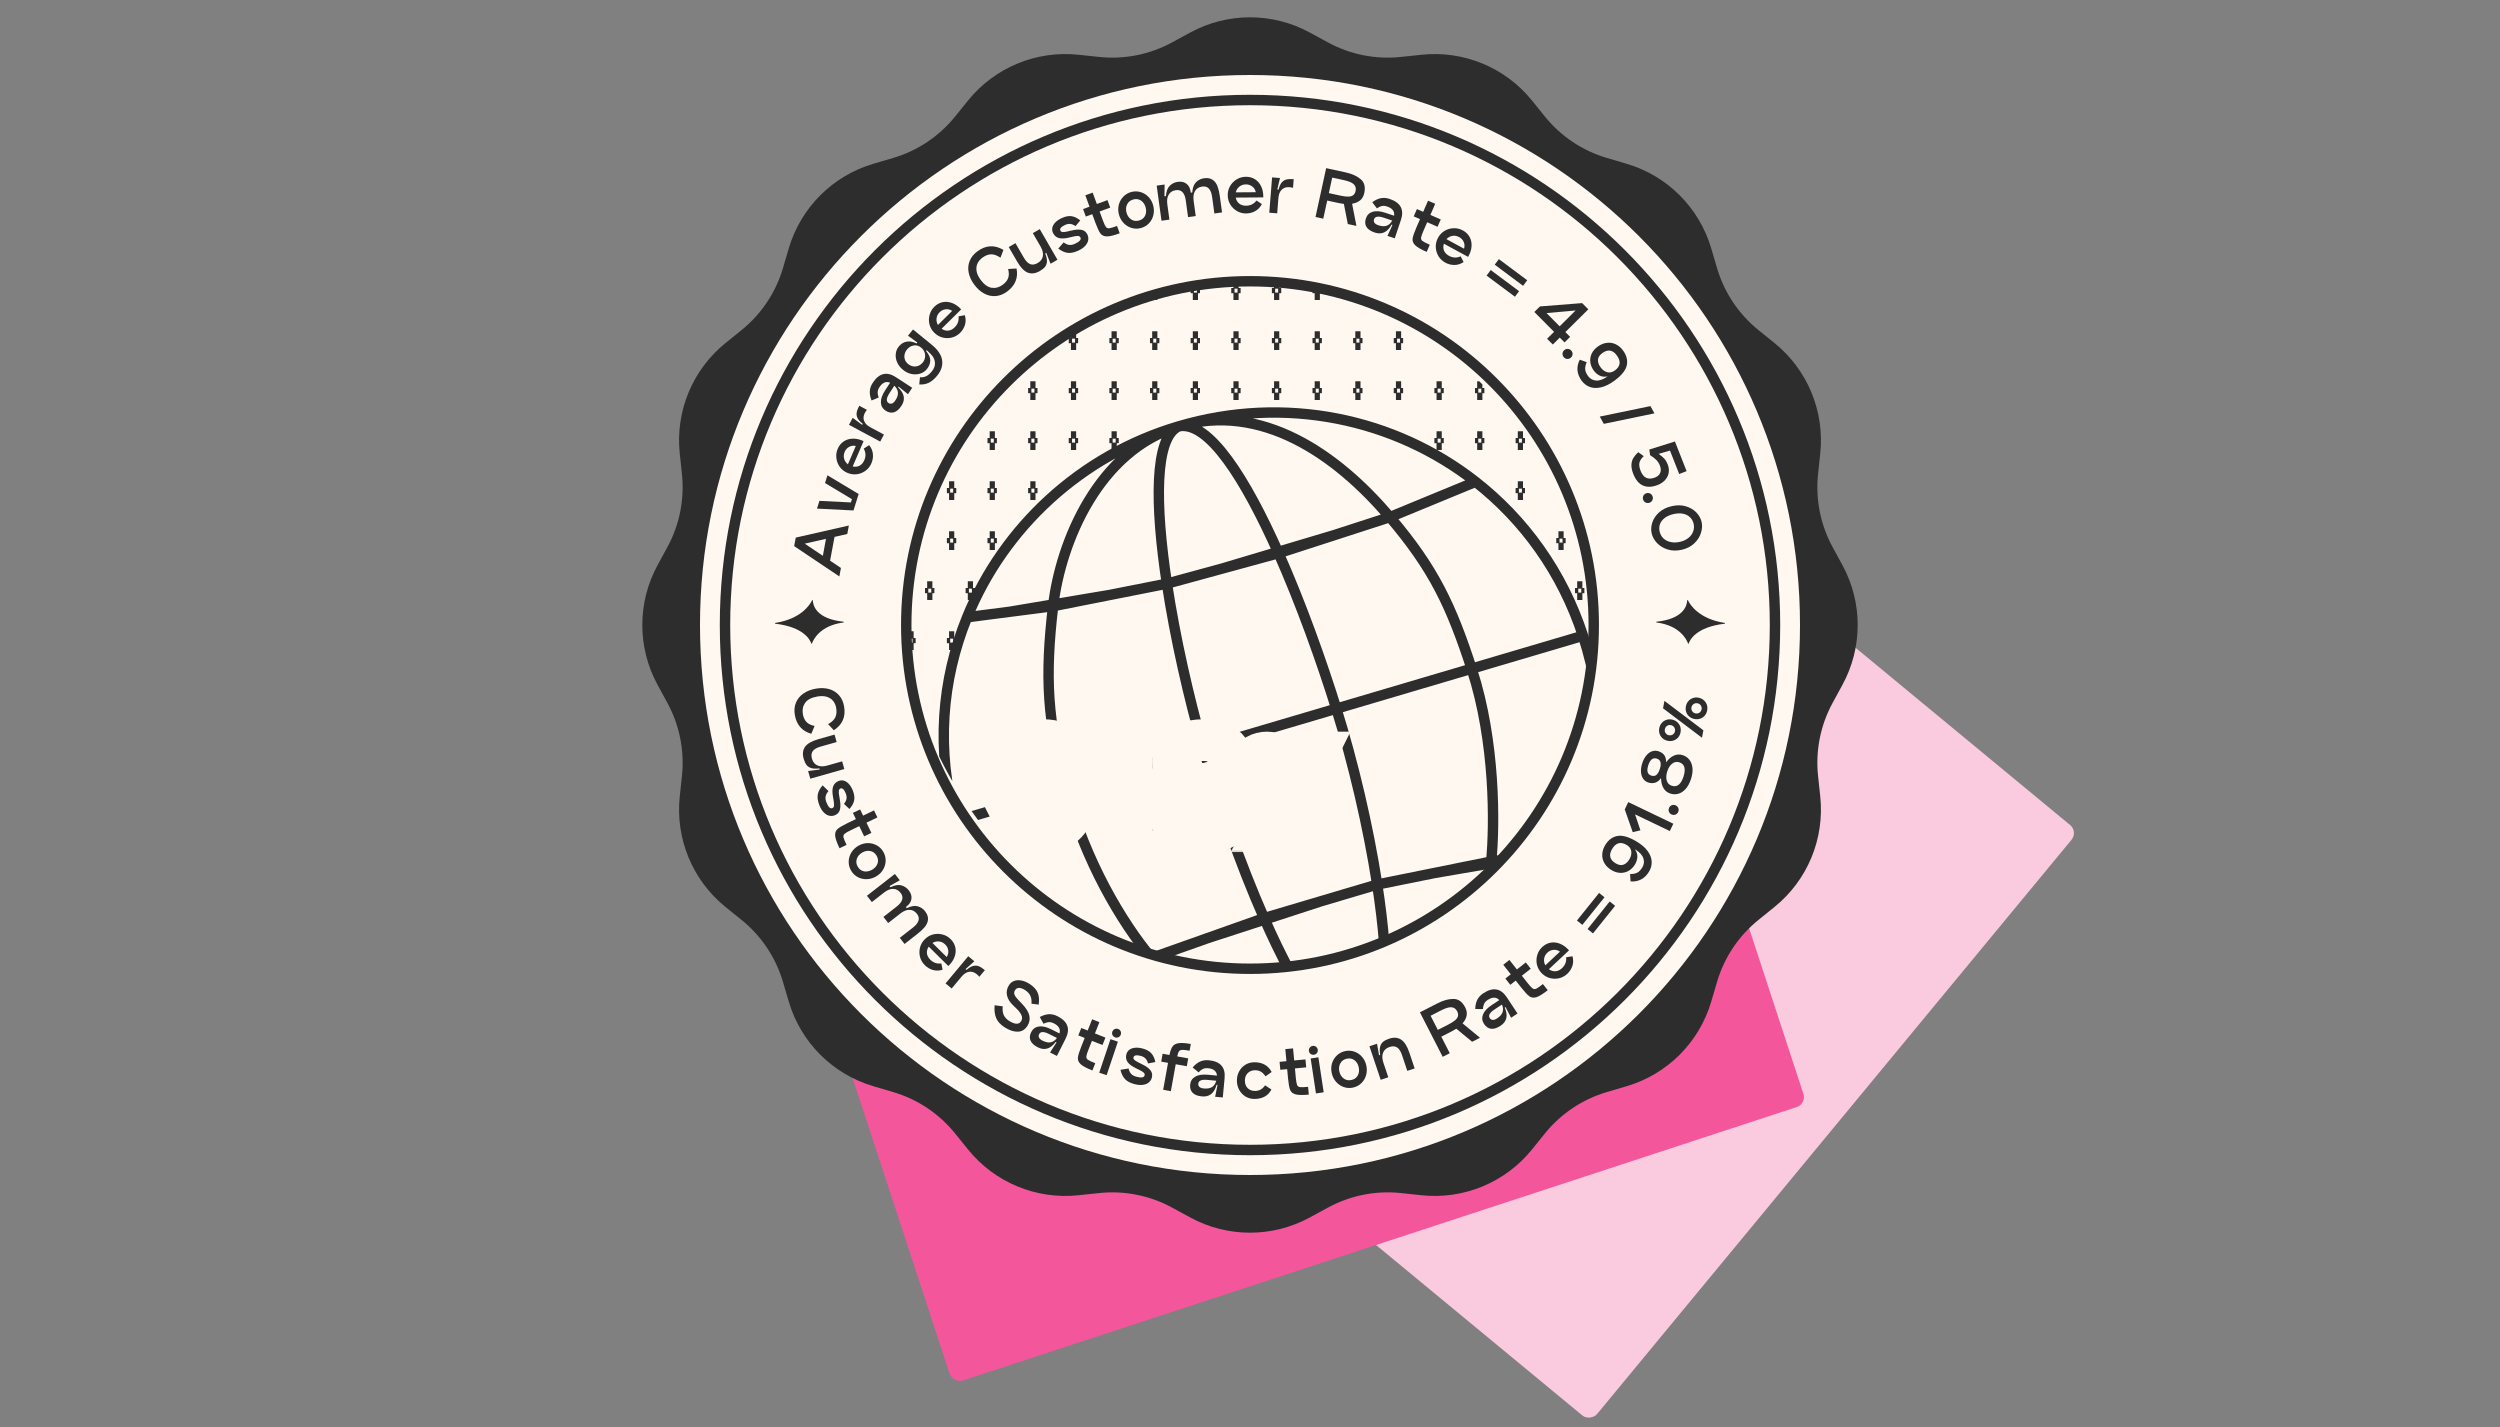 <svg width="240" height="137" viewBox="0 0 240 137" fill="none" xmlns="http://www.w3.org/2000/svg">
<rect x="0" y="0" width="240" height="137" fill="#808080" stroke="none"/>
<rect width="73.513" height="73.513" rx="1" transform="matrix(0.771 0.637 0.637 -0.771 96 89.694)" fill="#FACADE"/>
<rect x="64.598" y="50.878" width="86.257" height="86.257" rx="1" transform="rotate(-18.156 64.598 50.878)" fill="#F3569A"/>
<g clip-path="url(#clip0_11158_9809)">
<path d="M114.264 3.122C117.84 1.175 122.16 1.175 125.736 3.122L127.485 4.073C129.624 5.237 132.066 5.723 134.487 5.466L136.467 5.256C140.516 4.827 144.507 6.48 147.066 9.646L148.317 11.195C149.848 13.089 151.918 14.472 154.253 15.161L156.163 15.725C160.068 16.878 163.122 19.932 164.275 23.837L164.839 25.747C165.528 28.082 166.911 30.152 168.805 31.683L170.354 32.934C173.52 35.493 175.173 39.484 174.744 43.533L174.534 45.513C174.277 47.934 174.763 50.376 175.927 52.515L176.878 54.264C178.825 57.84 178.825 62.16 176.878 65.736L175.927 67.485C174.763 69.624 174.277 72.066 174.534 74.487L174.744 76.467C175.173 80.516 173.52 84.507 170.354 87.066L168.805 88.317C166.911 89.848 165.528 91.918 164.839 94.253L164.275 96.163C163.122 100.068 160.068 103.122 156.163 104.275L154.253 104.839C151.918 105.528 149.848 106.911 148.317 108.805L147.066 110.354C144.507 113.52 140.516 115.173 136.467 114.744L134.487 114.534C132.066 114.277 129.624 114.763 127.485 115.927L125.736 116.878C122.16 118.825 117.84 118.825 114.264 116.878L112.515 115.927C110.376 114.763 107.934 114.277 105.513 114.534L103.533 114.744C99.484 115.173 95.493 113.52 92.934 110.354L91.683 108.805C90.152 106.911 88.082 105.528 85.747 104.839L83.837 104.275C79.932 103.122 76.877 100.068 75.725 96.163L75.161 94.253C74.472 91.918 73.089 89.848 71.195 88.317L69.646 87.066C66.48 84.507 64.827 80.516 65.256 76.467L65.466 74.487C65.723 72.066 65.237 69.624 64.073 67.485L63.122 65.736C61.175 62.16 61.175 57.84 63.122 54.264L64.073 52.515C65.237 50.376 65.723 47.934 65.466 45.513L65.256 43.533C64.827 39.484 66.48 35.493 69.646 32.934L71.195 31.683C73.089 30.152 74.472 28.082 75.161 25.747L75.725 23.837C76.877 19.932 79.932 16.878 83.837 15.725L85.747 15.161C88.082 14.472 90.152 13.089 91.683 11.195L92.934 9.646C95.493 6.48 99.484 4.827 103.533 5.256L105.513 5.466C107.934 5.723 110.376 5.237 112.515 4.073L114.264 3.122Z" fill="#2E2D2D"/>
<path d="M172.8 60C172.8 89.161 149.161 112.8 120 112.8C90.84 112.8 67.2 89.161 67.2 60C67.2 30.839 90.84 7.2 120 7.2C149.161 7.2 172.8 30.839 172.8 60Z" fill="#FFF8F1"/>
<g clip-path="url(#clip1_11158_9809)">
<rect x="87" y="27" width="66" height="66" rx="33" fill="#FFF8F1"/>
<path d="M113.152 40.931C105.516 43.187 101.823 51.946 101.097 58.193M113.152 40.931C121.109 38.58 128.317 43.622 133.432 49.642M113.152 40.931C103.744 43.71 96.357 50.641 92.843 59.256M113.152 40.931C110.795 41.986 110.878 48.49 112.024 56.031M113.152 40.931C116.031 40.34 119.579 45.988 122.742 53.105M113.152 40.931C123.363 37.914 133.897 40.171 141.657 46.251M151.968 61.032C149.98 54.935 146.319 49.904 141.657 46.251M151.968 61.032L91.749 78.833M151.968 61.032C154.247 68.019 154.088 75.184 151.809 81.545M131.082 100.699C122.747 102.852 116.135 98.637 110.546 91.968M131.082 100.699C138.906 97.766 142.503 89.245 143.154 82.707M131.082 100.699C121.001 103.728 110.552 101.291 102.785 95.218M131.082 100.699C128.187 101.135 124.568 95.423 121.354 88.139M131.082 100.699C133.458 99.439 133.415 92.718 132.212 84.916M131.082 100.699C141.473 97.576 148.662 90.328 151.809 81.545M91.749 78.833C89.828 72.046 90.4 65.245 92.843 59.256M91.749 78.833C93.648 85.542 97.625 91.182 102.785 95.218M101.097 58.193C100.302 65.043 100.528 69.188 102.348 75.841C104.219 82.683 107.655 88.518 110.546 91.968M101.097 58.193C99.486 58.401 98.582 58.517 96.97 58.725M101.097 58.193C103.231 57.771 106.561 57.112 106.561 57.112M110.546 91.968C112.657 91.221 113.84 90.801 115.95 90.054M110.546 91.968C109.031 92.603 106.666 93.593 106.666 93.593C106.666 93.593 104.3 94.583 102.785 95.218M143.154 82.707C143.507 79.174 143.548 71.208 141.32 64.326C139.316 58.136 137.65 54.606 133.432 49.642M143.154 82.707C144.844 82.48 145.792 82.353 147.482 82.126M143.154 82.707C141.018 83.138 139.82 83.38 137.683 83.812M133.432 49.642C131.344 50.318 130.174 50.697 128.087 51.373M133.432 49.642C135.038 48.979 135.938 48.608 137.544 47.946C139.151 47.284 140.051 46.913 141.657 46.251M92.843 59.256C92.843 59.256 95.358 58.932 96.97 58.725M112.024 56.031C112.819 61.265 114.127 66.998 115.487 71.755C116.959 76.903 119.053 82.924 121.354 88.139M112.024 56.031C109.89 56.453 106.561 57.112 106.561 57.112M112.024 56.031C114.117 55.46 115.29 55.139 117.383 54.568M122.742 53.105C124.887 57.933 126.856 63.437 128.317 68.127C129.901 73.209 131.353 79.339 132.212 84.916M122.742 53.105C120.649 53.676 119.476 53.997 117.383 54.568M122.742 53.105C124.829 52.429 125.999 52.05 128.087 51.373M96.97 58.725C100.715 58.095 106.561 57.112 106.561 57.112M117.383 54.568C121.563 53.32 123.907 52.621 128.087 51.373M121.354 88.139C123.474 87.51 124.663 87.157 126.783 86.528M121.354 88.139C119.244 88.887 118.06 89.306 115.95 90.054M132.212 84.916C132.212 84.916 135.547 84.243 137.683 83.812M132.212 84.916C132.212 84.916 128.903 85.898 126.783 86.528M151.809 81.545C151.809 81.545 149.172 81.899 147.482 82.126M147.482 82.126C143.655 82.784 141.51 83.153 137.683 83.812M126.783 86.528C122.553 87.905 120.181 88.677 115.95 90.054" stroke="#2E2D2D"/>
<mask id="path-7-outside-1_11158_9809" maskUnits="userSpaceOnUse" x="94.054" y="68.052" width="37" height="14" fill="black">
<rect fill="white" x="94.054" y="68.052" width="37" height="14"/>
<path d="M103.523 75.253C103.53 76.326 103.379 77.212 103.069 77.91C102.76 78.608 102.349 79.116 101.838 79.433C101.334 79.75 100.787 79.908 100.197 79.908C98.735 79.908 97.687 79.278 97.054 78.018L98.112 77.305C98.357 77.73 98.634 78.043 98.944 78.245C99.253 78.439 99.671 78.536 100.197 78.536C100.773 78.536 101.251 78.317 101.633 77.878C102.015 77.431 102.213 76.751 102.227 75.836C102.011 76.319 101.705 76.664 101.309 76.873C100.913 77.082 100.474 77.186 99.991 77.186C99.451 77.186 98.958 77.068 98.512 76.83C98.065 76.585 97.713 76.24 97.453 75.793C97.194 75.34 97.064 74.818 97.064 74.227C97.064 73.579 97.198 73.018 97.464 72.542C97.731 72.06 98.098 71.693 98.566 71.441C99.041 71.182 99.581 71.052 100.186 71.052C101.208 71.052 102.015 71.369 102.605 72.002C103.203 72.636 103.509 73.72 103.523 75.253ZM102.141 74.227C102.141 73.025 101.511 72.424 100.251 72.424C99.041 72.424 98.436 73.025 98.436 74.227C98.436 74.796 98.598 75.217 98.922 75.491C99.246 75.764 99.689 75.901 100.251 75.901C100.805 75.901 101.259 75.757 101.611 75.469C101.964 75.181 102.141 74.767 102.141 74.227Z"/>
<path d="M107.268 71.16H108.672V79.8H107.268V73.136L105.183 75.167L104.319 74.108L107.268 71.16Z"/>
<path d="M110.338 79.8C110.093 79.8 109.884 79.717 109.711 79.552C109.546 79.379 109.463 79.17 109.463 78.925C109.463 78.688 109.546 78.486 109.711 78.32C109.884 78.155 110.093 78.072 110.338 78.072C110.575 78.072 110.777 78.155 110.943 78.32C111.108 78.486 111.191 78.688 111.191 78.925C111.191 79.17 111.108 79.379 110.943 79.552C110.777 79.717 110.575 79.8 110.338 79.8Z"/>
<path d="M111.98 77.273C111.98 76.733 112.157 76.265 112.51 75.869C112.862 75.466 113.374 75.152 114.043 74.929C113.597 74.8 113.248 74.573 112.996 74.249C112.751 73.925 112.628 73.532 112.628 73.072C112.628 72.69 112.74 72.348 112.963 72.046C113.194 71.736 113.521 71.495 113.946 71.322C114.378 71.142 114.889 71.052 115.48 71.052C116.063 71.052 116.567 71.142 116.992 71.322C117.424 71.495 117.751 71.736 117.974 72.046C118.198 72.348 118.309 72.69 118.309 73.072C118.309 73.583 118.19 73.986 117.953 74.281C117.715 74.576 117.366 74.792 116.905 74.929C117.568 75.152 118.075 75.466 118.428 75.869C118.781 76.265 118.957 76.733 118.957 77.273C118.957 77.777 118.82 78.23 118.547 78.634C118.273 79.03 117.874 79.343 117.348 79.573C116.83 79.796 116.207 79.908 115.48 79.908C114.752 79.908 114.122 79.796 113.59 79.573C113.064 79.343 112.664 79.03 112.391 78.634C112.117 78.23 111.98 77.777 111.98 77.273ZM113.924 73.212C113.924 73.565 114.05 73.828 114.302 74C114.554 74.166 114.947 74.249 115.48 74.249C116.502 74.249 117.013 73.903 117.013 73.212C117.013 72.506 116.502 72.154 115.48 72.154C114.947 72.154 114.554 72.24 114.302 72.413C114.05 72.586 113.924 72.852 113.924 73.212ZM113.341 77.111C113.341 77.6 113.528 77.964 113.903 78.202C114.277 78.432 114.803 78.547 115.48 78.547C116.149 78.547 116.668 78.432 117.035 78.202C117.409 77.964 117.596 77.6 117.596 77.111C117.596 76.628 117.398 76.258 117.002 75.998C116.614 75.732 116.106 75.599 115.48 75.599C114.853 75.599 114.338 75.732 113.935 75.998C113.539 76.258 113.341 76.628 113.341 77.111Z"/>
<path d="M121.619 75.988C121.266 75.988 120.945 75.908 120.657 75.75C120.377 75.584 120.153 75.358 119.988 75.07C119.829 74.782 119.75 74.461 119.75 74.108C119.75 73.756 119.829 73.439 119.988 73.158C120.153 72.87 120.377 72.647 120.657 72.488C120.945 72.323 121.266 72.24 121.619 72.24C121.964 72.24 122.281 72.323 122.569 72.488C122.857 72.647 123.084 72.87 123.249 73.158C123.415 73.439 123.498 73.756 123.498 74.108C123.498 74.461 123.415 74.782 123.249 75.07C123.084 75.358 122.857 75.584 122.569 75.75C122.281 75.908 121.964 75.988 121.619 75.988ZM125.118 72.24H126.425L122.688 79.8H121.381L125.118 72.24ZM121.619 75.005C121.871 75.005 122.083 74.918 122.256 74.746C122.429 74.573 122.515 74.36 122.515 74.108C122.515 73.856 122.429 73.648 122.256 73.482C122.083 73.309 121.871 73.223 121.619 73.223C121.374 73.223 121.165 73.309 120.992 73.482C120.819 73.648 120.733 73.856 120.733 74.108C120.733 74.36 120.816 74.573 120.981 74.746C121.154 74.918 121.367 75.005 121.619 75.005ZM126.187 79.8C125.834 79.8 125.514 79.721 125.226 79.562C124.945 79.397 124.722 79.17 124.556 78.882C124.398 78.594 124.319 78.274 124.319 77.921C124.319 77.568 124.398 77.251 124.556 76.97C124.722 76.682 124.945 76.459 125.226 76.301C125.514 76.135 125.834 76.052 126.187 76.052C126.533 76.052 126.849 76.135 127.137 76.301C127.425 76.459 127.652 76.682 127.818 76.97C127.983 77.251 128.066 77.568 128.066 77.921C128.066 78.274 127.983 78.594 127.818 78.882C127.652 79.17 127.425 79.397 127.137 79.562C126.849 79.721 126.533 79.8 126.187 79.8ZM126.187 78.817C126.439 78.817 126.651 78.731 126.824 78.558C126.997 78.385 127.083 78.173 127.083 77.921C127.083 77.669 126.997 77.46 126.824 77.294C126.651 77.122 126.439 77.035 126.187 77.035C125.942 77.035 125.733 77.122 125.561 77.294C125.388 77.46 125.301 77.669 125.301 77.921C125.301 78.173 125.384 78.385 125.55 78.558C125.723 78.731 125.935 78.817 126.187 78.817Z"/>
</mask>
<path d="M103.523 75.253C103.53 76.326 103.379 77.212 103.069 77.91C102.76 78.608 102.349 79.116 101.838 79.433C101.334 79.75 100.787 79.908 100.197 79.908C98.735 79.908 97.687 79.278 97.054 78.018L98.112 77.305C98.357 77.73 98.634 78.043 98.944 78.245C99.253 78.439 99.671 78.536 100.197 78.536C100.773 78.536 101.251 78.317 101.633 77.878C102.015 77.431 102.213 76.751 102.227 75.836C102.011 76.319 101.705 76.664 101.309 76.873C100.913 77.082 100.474 77.186 99.991 77.186C99.451 77.186 98.958 77.068 98.512 76.83C98.065 76.585 97.713 76.24 97.453 75.793C97.194 75.34 97.064 74.818 97.064 74.227C97.064 73.579 97.198 73.018 97.464 72.542C97.731 72.06 98.098 71.693 98.566 71.441C99.041 71.182 99.581 71.052 100.186 71.052C101.208 71.052 102.015 71.369 102.605 72.002C103.203 72.636 103.509 73.72 103.523 75.253ZM102.141 74.227C102.141 73.025 101.511 72.424 100.251 72.424C99.041 72.424 98.436 73.025 98.436 74.227C98.436 74.796 98.598 75.217 98.922 75.491C99.246 75.764 99.689 75.901 100.251 75.901C100.805 75.901 101.259 75.757 101.611 75.469C101.964 75.181 102.141 74.767 102.141 74.227Z" fill="#2E2D2D"/>
<path d="M107.268 71.16H108.672V79.8H107.268V73.136L105.183 75.167L104.319 74.108L107.268 71.16Z" fill="#2E2D2D"/>
<path d="M110.338 79.8C110.093 79.8 109.884 79.717 109.711 79.552C109.546 79.379 109.463 79.17 109.463 78.925C109.463 78.688 109.546 78.486 109.711 78.32C109.884 78.155 110.093 78.072 110.338 78.072C110.575 78.072 110.777 78.155 110.943 78.32C111.108 78.486 111.191 78.688 111.191 78.925C111.191 79.17 111.108 79.379 110.943 79.552C110.777 79.717 110.575 79.8 110.338 79.8Z" fill="#2E2D2D"/>
<path d="M111.98 77.273C111.98 76.733 112.157 76.265 112.51 75.869C112.862 75.466 113.374 75.152 114.043 74.929C113.597 74.8 113.248 74.573 112.996 74.249C112.751 73.925 112.628 73.532 112.628 73.072C112.628 72.69 112.74 72.348 112.963 72.046C113.194 71.736 113.521 71.495 113.946 71.322C114.378 71.142 114.889 71.052 115.48 71.052C116.063 71.052 116.567 71.142 116.992 71.322C117.424 71.495 117.751 71.736 117.974 72.046C118.198 72.348 118.309 72.69 118.309 73.072C118.309 73.583 118.19 73.986 117.953 74.281C117.715 74.576 117.366 74.792 116.905 74.929C117.568 75.152 118.075 75.466 118.428 75.869C118.781 76.265 118.957 76.733 118.957 77.273C118.957 77.777 118.82 78.23 118.547 78.634C118.273 79.03 117.874 79.343 117.348 79.573C116.83 79.796 116.207 79.908 115.48 79.908C114.752 79.908 114.122 79.796 113.59 79.573C113.064 79.343 112.664 79.03 112.391 78.634C112.117 78.23 111.98 77.777 111.98 77.273ZM113.924 73.212C113.924 73.565 114.05 73.828 114.302 74C114.554 74.166 114.947 74.249 115.48 74.249C116.502 74.249 117.013 73.903 117.013 73.212C117.013 72.506 116.502 72.154 115.48 72.154C114.947 72.154 114.554 72.24 114.302 72.413C114.05 72.586 113.924 72.852 113.924 73.212ZM113.341 77.111C113.341 77.6 113.528 77.964 113.903 78.202C114.277 78.432 114.803 78.547 115.48 78.547C116.149 78.547 116.668 78.432 117.035 78.202C117.409 77.964 117.596 77.6 117.596 77.111C117.596 76.628 117.398 76.258 117.002 75.998C116.614 75.732 116.106 75.599 115.48 75.599C114.853 75.599 114.338 75.732 113.935 75.998C113.539 76.258 113.341 76.628 113.341 77.111Z" fill="#2E2D2D"/>
<path d="M121.619 75.988C121.266 75.988 120.945 75.908 120.657 75.75C120.377 75.584 120.153 75.358 119.988 75.07C119.829 74.782 119.75 74.461 119.75 74.108C119.75 73.756 119.829 73.439 119.988 73.158C120.153 72.87 120.377 72.647 120.657 72.488C120.945 72.323 121.266 72.24 121.619 72.24C121.964 72.24 122.281 72.323 122.569 72.488C122.857 72.647 123.084 72.87 123.249 73.158C123.415 73.439 123.498 73.756 123.498 74.108C123.498 74.461 123.415 74.782 123.249 75.07C123.084 75.358 122.857 75.584 122.569 75.75C122.281 75.908 121.964 75.988 121.619 75.988ZM125.118 72.24H126.425L122.688 79.8H121.381L125.118 72.24ZM121.619 75.005C121.871 75.005 122.083 74.918 122.256 74.746C122.429 74.573 122.515 74.36 122.515 74.108C122.515 73.856 122.429 73.648 122.256 73.482C122.083 73.309 121.871 73.223 121.619 73.223C121.374 73.223 121.165 73.309 120.992 73.482C120.819 73.648 120.733 73.856 120.733 74.108C120.733 74.36 120.816 74.573 120.981 74.746C121.154 74.918 121.367 75.005 121.619 75.005ZM126.187 79.8C125.834 79.8 125.514 79.721 125.226 79.562C124.945 79.397 124.722 79.17 124.556 78.882C124.398 78.594 124.319 78.274 124.319 77.921C124.319 77.568 124.398 77.251 124.556 76.97C124.722 76.682 124.945 76.459 125.226 76.301C125.514 76.135 125.834 76.052 126.187 76.052C126.533 76.052 126.849 76.135 127.137 76.301C127.425 76.459 127.652 76.682 127.818 76.97C127.983 77.251 128.066 77.568 128.066 77.921C128.066 78.274 127.983 78.594 127.818 78.882C127.652 79.17 127.425 79.397 127.137 79.562C126.849 79.721 126.533 79.8 126.187 79.8ZM126.187 78.817C126.439 78.817 126.651 78.731 126.824 78.558C126.997 78.385 127.083 78.173 127.083 77.921C127.083 77.669 126.997 77.46 126.824 77.294C126.651 77.122 126.439 77.035 126.187 77.035C125.942 77.035 125.733 77.122 125.561 77.294C125.388 77.46 125.301 77.669 125.301 77.921C125.301 78.173 125.384 78.385 125.55 78.558C125.723 78.731 125.935 78.817 126.187 78.817Z" fill="#2E2D2D"/>
<path d="M103.523 75.253C103.53 76.326 103.379 77.212 103.069 77.91C102.76 78.608 102.349 79.116 101.838 79.433C101.334 79.75 100.787 79.908 100.197 79.908C98.735 79.908 97.687 79.278 97.054 78.018L98.112 77.305C98.357 77.73 98.634 78.043 98.944 78.245C99.253 78.439 99.671 78.536 100.197 78.536C100.773 78.536 101.251 78.317 101.633 77.878C102.015 77.431 102.213 76.751 102.227 75.836C102.011 76.319 101.705 76.664 101.309 76.873C100.913 77.082 100.474 77.186 99.991 77.186C99.451 77.186 98.958 77.068 98.512 76.83C98.065 76.585 97.713 76.24 97.453 75.793C97.194 75.34 97.064 74.818 97.064 74.227C97.064 73.579 97.198 73.018 97.464 72.542C97.731 72.06 98.098 71.693 98.566 71.441C99.041 71.182 99.581 71.052 100.186 71.052C101.208 71.052 102.015 71.369 102.605 72.002C103.203 72.636 103.509 73.72 103.523 75.253ZM102.141 74.227C102.141 73.025 101.511 72.424 100.251 72.424C99.041 72.424 98.436 73.025 98.436 74.227C98.436 74.796 98.598 75.217 98.922 75.491C99.246 75.764 99.689 75.901 100.251 75.901C100.805 75.901 101.259 75.757 101.611 75.469C101.964 75.181 102.141 74.767 102.141 74.227Z" stroke="#FFF8F1" stroke-width="4" mask="url(#path-7-outside-1_11158_9809)"/>
<path d="M107.268 71.16H108.672V79.8H107.268V73.136L105.183 75.167L104.319 74.108L107.268 71.16Z" stroke="#FFF8F1" stroke-width="4" mask="url(#path-7-outside-1_11158_9809)"/>
<path d="M110.338 79.8C110.093 79.8 109.884 79.717 109.711 79.552C109.546 79.379 109.463 79.17 109.463 78.925C109.463 78.688 109.546 78.486 109.711 78.32C109.884 78.155 110.093 78.072 110.338 78.072C110.575 78.072 110.777 78.155 110.943 78.32C111.108 78.486 111.191 78.688 111.191 78.925C111.191 79.17 111.108 79.379 110.943 79.552C110.777 79.717 110.575 79.8 110.338 79.8Z" stroke="#FFF8F1" stroke-width="4" mask="url(#path-7-outside-1_11158_9809)"/>
<path d="M111.98 77.273C111.98 76.733 112.157 76.265 112.51 75.869C112.862 75.466 113.374 75.152 114.043 74.929C113.597 74.8 113.248 74.573 112.996 74.249C112.751 73.925 112.628 73.532 112.628 73.072C112.628 72.69 112.74 72.348 112.963 72.046C113.194 71.736 113.521 71.495 113.946 71.322C114.378 71.142 114.889 71.052 115.48 71.052C116.063 71.052 116.567 71.142 116.992 71.322C117.424 71.495 117.751 71.736 117.974 72.046C118.198 72.348 118.309 72.69 118.309 73.072C118.309 73.583 118.19 73.986 117.953 74.281C117.715 74.576 117.366 74.792 116.905 74.929C117.568 75.152 118.075 75.466 118.428 75.869C118.781 76.265 118.957 76.733 118.957 77.273C118.957 77.777 118.82 78.23 118.547 78.634C118.273 79.03 117.874 79.343 117.348 79.573C116.83 79.796 116.207 79.908 115.48 79.908C114.752 79.908 114.122 79.796 113.59 79.573C113.064 79.343 112.664 79.03 112.391 78.634C112.117 78.23 111.98 77.777 111.98 77.273ZM113.924 73.212C113.924 73.565 114.05 73.828 114.302 74C114.554 74.166 114.947 74.249 115.48 74.249C116.502 74.249 117.013 73.903 117.013 73.212C117.013 72.506 116.502 72.154 115.48 72.154C114.947 72.154 114.554 72.24 114.302 72.413C114.05 72.586 113.924 72.852 113.924 73.212ZM113.341 77.111C113.341 77.6 113.528 77.964 113.903 78.202C114.277 78.432 114.803 78.547 115.48 78.547C116.149 78.547 116.668 78.432 117.035 78.202C117.409 77.964 117.596 77.6 117.596 77.111C117.596 76.628 117.398 76.258 117.002 75.998C116.614 75.732 116.106 75.599 115.48 75.599C114.853 75.599 114.338 75.732 113.935 75.998C113.539 76.258 113.341 76.628 113.341 77.111Z" stroke="#FFF8F1" stroke-width="4" mask="url(#path-7-outside-1_11158_9809)"/>
<path d="M121.619 75.988C121.266 75.988 120.945 75.908 120.657 75.75C120.377 75.584 120.153 75.358 119.988 75.07C119.829 74.782 119.75 74.461 119.75 74.108C119.75 73.756 119.829 73.439 119.988 73.158C120.153 72.87 120.377 72.647 120.657 72.488C120.945 72.323 121.266 72.24 121.619 72.24C121.964 72.24 122.281 72.323 122.569 72.488C122.857 72.647 123.084 72.87 123.249 73.158C123.415 73.439 123.498 73.756 123.498 74.108C123.498 74.461 123.415 74.782 123.249 75.07C123.084 75.358 122.857 75.584 122.569 75.75C122.281 75.908 121.964 75.988 121.619 75.988ZM125.118 72.24H126.425L122.688 79.8H121.381L125.118 72.24ZM121.619 75.005C121.871 75.005 122.083 74.918 122.256 74.746C122.429 74.573 122.515 74.36 122.515 74.108C122.515 73.856 122.429 73.648 122.256 73.482C122.083 73.309 121.871 73.223 121.619 73.223C121.374 73.223 121.165 73.309 120.992 73.482C120.819 73.648 120.733 73.856 120.733 74.108C120.733 74.36 120.816 74.573 120.981 74.746C121.154 74.918 121.367 75.005 121.619 75.005ZM126.187 79.8C125.834 79.8 125.514 79.721 125.226 79.562C124.945 79.397 124.722 79.17 124.556 78.882C124.398 78.594 124.319 78.274 124.319 77.921C124.319 77.568 124.398 77.251 124.556 76.97C124.722 76.682 124.945 76.459 125.226 76.301C125.514 76.135 125.834 76.052 126.187 76.052C126.533 76.052 126.849 76.135 127.137 76.301C127.425 76.459 127.652 76.682 127.818 76.97C127.983 77.251 128.066 77.568 128.066 77.921C128.066 78.274 127.983 78.594 127.818 78.882C127.652 79.17 127.425 79.397 127.137 79.562C126.849 79.721 126.533 79.8 126.187 79.8ZM126.187 78.817C126.439 78.817 126.651 78.731 126.824 78.558C126.997 78.385 127.083 78.173 127.083 77.921C127.083 77.669 126.997 77.46 126.824 77.294C126.651 77.122 126.439 77.035 126.187 77.035C125.942 77.035 125.733 77.122 125.561 77.294C125.388 77.46 125.301 77.669 125.301 77.921C125.301 78.173 125.384 78.385 125.55 78.558C125.723 78.731 125.935 78.817 126.187 78.817Z" stroke="#FFF8F1" stroke-width="4" mask="url(#path-7-outside-1_11158_9809)"/>
<path d="M110.859 27V27.711M110.859 28.089V28.8M111.3 27.9H111.003M110.715 27.9H110.4M114.759 27V27.711M114.759 28.089V28.8M115.2 27.9H114.903M114.615 27.9H114.3M118.659 27V27.711M118.659 28.089V28.8M119.1 27.9H118.803M118.515 27.9H118.2M122.559 27V27.711M122.559 28.089V28.8M123 27.9H122.703M122.415 27.9H122.1M126.459 27V27.711M126.459 28.089V28.8M126.9 27.9H126.603M126.315 27.9H126M103.059 31.8V32.511M103.059 32.889V33.6M103.5 32.7H103.203M102.915 32.7H102.6M106.959 31.8V32.511M106.959 32.889V33.6M107.4 32.7H107.103M106.815 32.7H106.5M110.859 31.8V32.511M110.859 32.889V33.6M111.3 32.7H111.003M110.715 32.7H110.4M114.759 31.8V32.511M114.759 32.889V33.6M115.2 32.7H114.903M114.615 32.7H114.3M118.659 31.8V32.511M118.659 32.889V33.6M119.1 32.7H118.803M118.515 32.7H118.2M122.559 31.8V32.511M122.559 32.889V33.6M123 32.7H122.703M122.415 32.7H122.1M126.459 31.8V32.511M126.459 32.889V33.6M126.9 32.7H126.603M126.315 32.7H126M130.359 31.8V32.511M130.359 32.889V33.6M130.8 32.7H130.503M130.215 32.7H129.9M134.259 31.8V32.511M134.259 32.889V33.6M134.7 32.7H134.403M134.115 32.7H133.8M99.159 36.6V37.311M99.159 37.689V38.4M99.6 37.5H99.303M99.015 37.5H98.7M103.059 36.6V37.311M103.059 37.689V38.4M103.5 37.5H103.203M102.915 37.5H102.6M106.959 36.6V37.311M106.959 37.689V38.4M107.4 37.5H107.103M106.815 37.5H106.5M110.859 36.6V37.311M110.859 37.689V38.4M111.3 37.5H111.003M110.715 37.5H110.4M114.759 36.6V37.311M114.759 37.689V38.4M115.2 37.5H114.903M114.615 37.5H114.3M118.659 36.6V37.311M118.659 37.689V38.4M119.1 37.5H118.803M118.515 37.5H118.2M122.559 36.6V37.311M122.559 37.689V38.4M123 37.5H122.703M122.415 37.5H122.1M126.459 36.6V37.311M126.459 37.689V38.4M126.9 37.5H126.603M126.315 37.5H126M130.359 36.6V37.311M130.359 37.689V38.4M130.8 37.5H130.503M130.215 37.5H129.9M134.259 36.6V37.311M134.259 37.689V38.4M134.7 37.5H134.403M134.115 37.5H133.8M138.159 36.6V37.311M138.159 37.689V38.4M138.6 37.5H138.303M138.015 37.5H137.7M142.059 36.6V37.311M142.059 37.689V38.4M142.5 37.5H142.203M141.915 37.5H141.6M95.259 41.4V42.111M95.259 42.489V43.2M95.7 42.3H95.403M95.115 42.3H94.8M99.159 41.4V42.111M99.159 42.489V43.2M99.6 42.3H99.303M99.015 42.3H98.7M103.059 41.4V42.111M103.059 42.489V43.2M103.5 42.3H103.203M102.915 42.3H102.6M106.959 41.4V42.111M106.959 42.489V43.2M107.4 42.3H107.103M106.815 42.3H106.5M138.159 41.4V42.111M138.159 42.489V43.2M138.6 42.3H138.303M138.015 42.3H137.7M142.059 41.4V42.111M142.059 42.489V43.2M142.5 42.3H142.203M141.915 42.3H141.6M145.959 41.4V42.111M145.959 42.489V43.2M146.4 42.3H146.103M145.815 42.3H145.5M91.359 46.2V46.911M91.359 47.289V48M91.8 47.1H91.503M91.215 47.1H90.9M95.259 46.2V46.911M95.259 47.289V48M95.7 47.1H95.403M95.115 47.1H94.8M99.159 46.2V46.911M99.159 47.289V48M99.6 47.1H99.303M99.015 47.1H98.7M145.959 46.2V46.911M145.959 47.289V48M146.4 47.1H146.103M145.815 47.1H145.5M91.359 51V51.711M91.359 52.089V52.8M91.8 51.9H91.503M91.215 51.9H90.9M95.259 51V51.711M95.259 52.089V52.8M95.7 51.9H95.403M95.115 51.9H94.8M149.859 51V51.711M149.859 52.089V52.8M150.3 51.9H150.003M149.715 51.9H149.4M89.259 55.8V56.511M89.259 56.889V57.6M89.7 56.7H89.403M89.115 56.7H88.8M93.159 55.8V56.511M93.159 56.889V57.6M93.6 56.7H93.303M93.015 56.7H92.7M151.659 55.8V56.511M151.659 56.889V57.6M152.1 56.7H151.803M151.515 56.7H151.2M87.459 60.6V61.311M87.459 61.689V62.4M87.9 61.5H87.603M87.315 61.5H87M91.359 60.6V61.311M91.359 61.689V62.4M91.8 61.5H91.503M91.215 61.5H90.9" stroke="#2E2D2D" stroke-width="0.5" stroke-miterlimit="10"/>
</g>
<path d="M153 60C153 78.225 138.225 93 120 93C101.775 93 87 78.225 87 60C87 41.775 101.775 27 120 27C138.225 27 153 41.775 153 60Z" stroke="#2E2D2D"/>
<path d="M170.4 60C170.4 87.835 147.835 110.4 120 110.4C92.165 110.4 69.6 87.835 69.6 60C69.6 32.165 92.165 9.6 120 9.6C147.835 9.6 170.4 32.165 170.4 60Z" stroke="#2E2D2D"/>
<path d="M165.566 59.798C163.122 59.42 162.262 58.083 162.034 57.621C162.031 57.614 162.026 57.608 162.019 57.604C162.013 57.6 162.005 57.599 161.998 57.601C161.991 57.602 161.985 57.606 161.98 57.612C161.975 57.618 161.971 57.626 161.971 57.634C161.952 58.11 161.658 59.405 159.034 59.683C159.025 59.683 159.016 59.688 159.01 59.695C159.003 59.702 159 59.712 159 59.722C159 59.733 159.003 59.743 159.01 59.75C159.016 59.757 159.025 59.761 159.034 59.761C161.27 60.049 161.914 61.394 162.054 61.778C162.057 61.785 162.061 61.79 162.066 61.794C162.072 61.798 162.078 61.8 162.084 61.8C162.091 61.8 162.097 61.798 162.102 61.794C162.108 61.79 162.112 61.785 162.115 61.778C162.236 61.414 162.84 60.2 165.566 59.876C165.575 59.876 165.584 59.872 165.59 59.865C165.596 59.857 165.6 59.847 165.6 59.837C165.6 59.827 165.596 59.817 165.59 59.809C165.584 59.802 165.575 59.798 165.566 59.798Z" fill="#2E2D2D"/>
<path d="M74.434 59.798C76.878 59.42 77.738 58.083 77.966 57.621C77.969 57.614 77.974 57.608 77.981 57.604C77.987 57.6 77.995 57.599 78.002 57.601C78.009 57.602 78.015 57.606 78.02 57.612C78.025 57.618 78.028 57.626 78.029 57.634C78.047 58.11 78.342 59.405 80.966 59.683C80.975 59.683 80.984 59.688 80.99 59.695C80.996 59.702 81 59.712 81 59.722C81 59.733 80.996 59.743 80.99 59.75C80.984 59.757 80.975 59.761 80.966 59.761C78.73 60.049 78.086 61.394 77.946 61.778C77.943 61.785 77.939 61.79 77.933 61.794C77.928 61.798 77.922 61.8 77.915 61.8C77.909 61.8 77.903 61.798 77.897 61.794C77.892 61.79 77.888 61.785 77.885 61.778C77.764 61.414 77.16 60.2 74.434 59.876C74.425 59.876 74.416 59.872 74.41 59.865C74.403 59.857 74.4 59.847 74.4 59.837C74.4 59.827 74.403 59.817 74.41 59.809C74.416 59.802 74.425 59.798 74.434 59.798Z" fill="#2E2D2D"/>
<path d="M77.887 70.441C77.453 70.324 77.1 70.113 76.828 69.807C76.561 69.504 76.387 69.116 76.305 68.643C76.229 68.197 76.266 67.797 76.416 67.443C76.566 67.088 76.806 66.797 77.136 66.57C77.47 66.342 77.868 66.188 78.329 66.109C78.786 66.03 79.205 66.043 79.584 66.149C79.967 66.253 80.285 66.448 80.537 66.734C80.793 67.018 80.959 67.383 81.036 67.829C81.119 68.314 81.08 68.745 80.918 69.122C80.76 69.502 80.469 69.83 80.046 70.106L79.5 69.518C79.852 69.319 80.083 69.097 80.195 68.85C80.307 68.604 80.333 68.307 80.273 67.96C80.229 67.704 80.132 67.481 79.982 67.292C79.832 67.106 79.629 66.973 79.371 66.891C79.118 66.813 78.814 66.805 78.459 66.866C77.907 66.961 77.52 67.161 77.297 67.468C77.078 67.777 77.004 68.139 77.075 68.553C77.131 68.876 77.248 69.13 77.426 69.314C77.603 69.499 77.863 69.625 78.203 69.692L77.887 70.441Z" fill="#2E2D2D"/>
<path d="M81.055 73.827L77.788 74.755L77.578 74.016L78.692 73.874L78.661 73.765C78.34 73.806 78.079 73.797 77.879 73.737C77.683 73.676 77.529 73.573 77.417 73.426C77.309 73.281 77.221 73.088 77.152 72.846C77.022 72.388 77.067 72.003 77.286 71.691C77.506 71.383 77.934 71.139 78.569 70.959L80.116 70.52L80.319 71.236L78.772 71.675C78.406 71.779 78.157 71.924 78.023 72.112C77.889 72.3 77.865 72.544 77.95 72.844C78.036 73.148 78.207 73.359 78.461 73.478C78.719 73.596 79.04 73.601 79.425 73.492L80.845 73.088L81.055 73.827Z" fill="#2E2D2D"/>
<path d="M79.534 75.946C79.394 76.104 79.303 76.268 79.263 76.438C79.227 76.611 79.25 76.804 79.333 77.016C79.51 77.471 79.697 77.66 79.895 77.583C79.992 77.545 80.049 77.471 80.066 77.362C80.084 77.252 80.067 77.061 80.017 76.788L79.978 76.572C79.891 76.117 79.89 75.763 79.976 75.51C80.066 75.256 80.246 75.077 80.514 74.972C80.671 74.912 80.832 74.9 80.997 74.939C81.163 74.981 81.323 75.082 81.475 75.242C81.633 75.404 81.767 75.626 81.877 75.91C82.019 76.275 82.058 76.595 81.993 76.869C81.932 77.142 81.781 77.406 81.542 77.663L81.024 77.175C81.161 76.998 81.241 76.834 81.264 76.683C81.29 76.531 81.267 76.362 81.195 76.175C81.114 75.967 81.029 75.826 80.94 75.753C80.857 75.682 80.774 75.663 80.692 75.695C80.606 75.728 80.553 75.79 80.532 75.88C80.513 75.973 80.52 76.129 80.554 76.348L80.593 76.564C80.666 76.939 80.693 77.24 80.674 77.466C80.656 77.697 80.6 77.873 80.506 77.995C80.416 78.116 80.285 78.21 80.114 78.277C79.957 78.338 79.787 78.348 79.604 78.308C79.426 78.27 79.252 78.166 79.083 77.995C78.914 77.825 78.77 77.587 78.651 77.282C78.504 76.905 78.455 76.57 78.504 76.276C78.558 75.985 78.714 75.69 78.971 75.393L79.534 75.946Z" fill="#2E2D2D"/>
<path d="M81.705 79.686C81.385 79.84 81.176 79.96 81.08 80.046C80.984 80.132 80.948 80.243 80.972 80.377C81.002 80.514 81.101 80.757 81.269 81.107L80.593 81.431C80.337 80.898 80.198 80.496 80.175 80.228C80.153 79.959 80.228 79.746 80.4 79.587C80.578 79.431 80.905 79.239 81.381 79.01L82.165 78.633L81.879 78.038L82.572 77.706L82.858 78.301L83.907 77.797L84.231 78.473L83.182 78.977L83.652 79.956L82.96 80.289L82.49 79.309L81.705 79.686Z" fill="#2E2D2D"/>
<path d="M81.706 83.584C81.546 83.312 81.468 83.023 81.474 82.718C81.479 82.413 81.562 82.125 81.722 81.853C81.885 81.586 82.107 81.368 82.389 81.201C82.668 81.037 82.963 80.949 83.272 80.938C83.584 80.93 83.874 80.998 84.144 81.14C84.414 81.283 84.63 81.49 84.79 81.762C84.951 82.034 85.029 82.323 85.023 82.628C85.018 82.933 84.935 83.219 84.776 83.485C84.618 83.751 84.399 83.966 84.12 84.131C83.837 84.297 83.54 84.387 83.227 84.4C82.914 84.413 82.622 84.348 82.352 84.206C82.082 84.063 81.867 83.856 81.706 83.584ZM82.347 83.206C82.493 83.454 82.695 83.602 82.951 83.65C83.211 83.697 83.471 83.642 83.733 83.488C83.995 83.333 84.166 83.132 84.248 82.884C84.329 82.636 84.296 82.389 84.15 82.141C84.005 81.896 83.802 81.749 83.54 81.699C83.282 81.647 83.024 81.698 82.766 81.85C82.504 82.005 82.332 82.209 82.249 82.462C82.17 82.713 82.202 82.961 82.347 83.206Z" fill="#2E2D2D"/>
<path d="M86.379 84.505L85.396 85.06L85.485 85.173C85.888 84.975 86.235 84.915 86.524 84.993C86.814 85.072 87.052 85.231 87.239 85.47C87.454 85.745 87.539 86.023 87.496 86.305C87.458 86.589 87.281 86.843 86.966 87.07L87.054 87.183C87.458 86.985 87.804 86.925 88.094 87.003C88.383 87.082 88.622 87.24 88.809 87.48C89.062 87.805 89.144 88.137 89.054 88.476C88.966 88.819 88.649 89.203 88.104 89.629L86.837 90.619L86.379 90.032L87.646 89.043C88.229 88.587 88.356 88.148 88.026 87.726C87.832 87.477 87.595 87.349 87.317 87.344C87.041 87.335 86.746 87.454 86.43 87.7L85.267 88.609L84.809 88.022L86.077 87.033C86.66 86.577 86.787 86.138 86.457 85.716C86.262 85.467 86.026 85.339 85.747 85.334C85.472 85.325 85.176 85.444 84.861 85.691L83.698 86.599L83.225 85.994L85.907 83.9L86.379 84.505Z" fill="#2E2D2D"/>
<path d="M89.158 90.878C89.021 91.08 88.963 91.293 88.984 91.516C89.01 91.739 89.118 91.944 89.305 92.129C89.607 92.427 89.962 92.547 90.368 92.487L90.487 93.094C90.168 93.195 89.861 93.203 89.566 93.12C89.272 93.037 89.01 92.883 88.783 92.658C88.558 92.436 88.405 92.176 88.324 91.876C88.246 91.574 88.244 91.272 88.318 90.968C88.399 90.665 88.551 90.4 88.776 90.172C89.001 89.945 89.263 89.79 89.562 89.709C89.865 89.631 90.166 89.631 90.466 89.708C90.769 89.782 91.033 89.931 91.258 90.153C91.497 90.389 91.648 90.657 91.713 90.956C91.777 91.256 91.75 91.561 91.633 91.873C91.519 92.182 91.322 92.47 91.04 92.738L89.158 90.878ZM90.743 90.674C90.567 90.499 90.366 90.401 90.139 90.38C89.918 90.359 89.711 90.407 89.516 90.524L90.882 91.874C91.014 91.672 91.064 91.462 91.031 91.245C91.004 91.027 90.909 90.837 90.743 90.674Z" fill="#2E2D2D"/>
<path d="M92.786 93.11C93.015 92.911 93.224 92.785 93.412 92.734C93.601 92.683 93.782 92.69 93.955 92.757C94.132 92.826 94.329 92.952 94.548 93.133L94.014 93.774C93.937 93.679 93.859 93.598 93.779 93.531C93.536 93.329 93.284 93.25 93.024 93.293C92.77 93.336 92.53 93.493 92.305 93.763L91.359 94.897L90.774 94.409L92.952 91.796L93.537 92.284L92.694 93.034L92.786 93.11Z" fill="#2E2D2D"/>
<path d="M96.262 96.608C96.225 96.949 96.26 97.231 96.364 97.454C96.471 97.674 96.645 97.86 96.884 98.012C97.144 98.177 97.373 98.265 97.57 98.276C97.766 98.288 97.918 98.209 98.025 98.04C98.137 97.864 98.149 97.673 98.062 97.466C97.979 97.262 97.794 97.024 97.507 96.751L97.269 96.522C96.946 96.218 96.747 95.897 96.672 95.56C96.596 95.223 96.661 94.894 96.864 94.574C96.993 94.371 97.162 94.235 97.373 94.165C97.585 94.091 97.818 94.08 98.07 94.131C98.321 94.182 98.572 94.286 98.822 94.445C99.221 94.698 99.486 94.982 99.617 95.298C99.752 95.616 99.784 95.998 99.712 96.446L99.018 96.353C99.048 96.06 99.013 95.808 98.915 95.598C98.818 95.385 98.646 95.2 98.4 95.044C98.194 94.913 98.007 94.844 97.841 94.838C97.674 94.832 97.54 94.908 97.44 95.067C97.347 95.212 97.336 95.364 97.406 95.522C97.479 95.677 97.625 95.864 97.845 96.085L98.048 96.292C98.477 96.735 98.732 97.131 98.813 97.481C98.898 97.833 98.833 98.174 98.62 98.503C98.394 98.852 98.087 99.032 97.701 99.043C97.318 99.05 96.901 98.911 96.452 98.626C96.047 98.369 95.773 98.072 95.632 97.736C95.49 97.399 95.44 96.989 95.483 96.504L96.262 96.608Z" fill="#2E2D2D"/>
<path d="M101.51 97.553C102.014 97.806 102.33 98.113 102.458 98.473C102.587 98.829 102.534 99.243 102.296 99.715L101.463 101.371L100.804 101.039L101.429 100.064L101.348 100.024C100.849 100.695 100.278 100.869 99.635 100.545C99.267 100.36 99.031 100.143 98.928 99.894C98.825 99.645 98.846 99.376 98.992 99.086C99.148 98.775 99.394 98.594 99.729 98.543C100.063 98.493 100.463 98.584 100.927 98.818L101.71 99.211C101.769 99.004 101.754 98.822 101.663 98.664C101.578 98.504 101.412 98.363 101.165 98.239C100.993 98.152 100.831 98.115 100.677 98.127C100.525 98.136 100.358 98.186 100.177 98.279L99.817 97.634C100.112 97.474 100.397 97.384 100.671 97.365C100.948 97.348 101.228 97.411 101.51 97.553ZM100.085 99.905C100.385 100.056 100.648 100.108 100.873 100.06C101.099 100.012 101.296 99.874 101.465 99.645L100.703 99.263C100.446 99.133 100.24 99.072 100.084 99.078C99.93 99.082 99.819 99.151 99.751 99.287C99.697 99.394 99.696 99.503 99.747 99.614C99.801 99.722 99.913 99.819 100.085 99.905Z" fill="#2E2D2D"/>
<path d="M104.506 100.73C104.374 101.061 104.301 101.291 104.289 101.419C104.276 101.548 104.325 101.653 104.434 101.735C104.549 101.815 104.786 101.927 105.146 102.071L104.868 102.768C104.319 102.548 103.944 102.347 103.746 102.165C103.547 101.982 103.458 101.774 103.478 101.541C103.503 101.306 103.613 100.943 103.809 100.452L104.131 99.644L103.518 99.4L103.803 98.686L104.416 98.931L104.847 97.85L105.544 98.128L105.113 99.209L106.121 99.611L105.837 100.325L104.828 99.922L104.506 100.73Z" fill="#2E2D2D"/>
<path d="M107.061 99.591C106.944 99.552 106.858 99.481 106.804 99.378C106.751 99.272 106.743 99.162 106.782 99.048C106.82 98.934 106.892 98.851 106.998 98.798C107.105 98.745 107.217 98.738 107.334 98.778C107.444 98.815 107.524 98.886 107.573 98.991C107.626 99.097 107.633 99.207 107.595 99.321C107.557 99.435 107.485 99.518 107.378 99.571C107.277 99.621 107.171 99.628 107.061 99.591ZM106.606 99.761L107.317 100L106.236 103.219L105.525 102.981L106.606 99.761Z" fill="#2E2D2D"/>
<path d="M108.344 102.574C108.389 102.78 108.468 102.95 108.582 103.083C108.701 103.213 108.871 103.308 109.091 103.366C109.563 103.49 109.826 103.449 109.88 103.244C109.906 103.143 109.88 103.054 109.802 102.975C109.723 102.897 109.559 102.798 109.309 102.678L109.111 102.583C108.691 102.386 108.404 102.178 108.251 101.96C108.098 101.738 108.058 101.487 108.132 101.209C108.174 101.046 108.26 100.91 108.388 100.799C108.521 100.689 108.696 100.619 108.915 100.59C109.138 100.557 109.397 100.58 109.691 100.657C110.07 100.757 110.352 100.913 110.535 101.127C110.72 101.337 110.846 101.614 110.912 101.958L110.214 102.091C110.15 101.876 110.065 101.715 109.956 101.608C109.849 101.497 109.698 101.416 109.505 101.365C109.288 101.308 109.125 101.294 109.014 101.323C108.908 101.349 108.843 101.404 108.821 101.489C108.798 101.578 108.816 101.658 108.876 101.727C108.941 101.798 109.071 101.884 109.268 101.985L109.466 102.081C109.812 102.242 110.071 102.397 110.243 102.545C110.419 102.695 110.529 102.844 110.573 102.992C110.618 103.136 110.617 103.297 110.57 103.475C110.527 103.637 110.436 103.781 110.296 103.905C110.16 104.027 109.974 104.106 109.737 104.143C109.5 104.18 109.222 104.157 108.905 104.074C108.514 103.971 108.215 103.813 108.006 103.601C107.801 103.387 107.655 103.087 107.565 102.704L108.344 102.574Z" fill="#2E2D2D"/>
<path d="M114.201 100.872C113.875 100.809 113.641 100.781 113.497 100.788C113.358 100.791 113.254 100.837 113.185 100.927C113.12 101.016 113.063 101.179 113.012 101.413L114.069 101.605L113.932 102.36L112.869 102.168L112.402 104.754L111.664 104.621L112.131 102.035L111.476 101.916L111.613 101.16L112.268 101.279C112.342 100.914 112.437 100.647 112.553 100.477C112.67 100.303 112.863 100.193 113.131 100.148C113.399 100.103 113.795 100.128 114.319 100.223L114.201 100.872Z" fill="#2E2D2D"/>
<path d="M116.041 101.785C116.603 101.837 117.009 102.008 117.259 102.296C117.509 102.581 117.61 102.986 117.561 103.512L117.388 105.358L116.654 105.289L116.88 104.153L116.791 104.145C116.571 104.952 116.102 105.322 115.385 105.255C114.975 105.216 114.677 105.1 114.49 104.906C114.303 104.711 114.225 104.453 114.255 104.13C114.287 103.784 114.45 103.526 114.743 103.357C115.036 103.187 115.442 103.127 115.959 103.175L116.832 103.257C116.811 103.042 116.73 102.877 116.588 102.764C116.451 102.646 116.244 102.575 115.97 102.549C115.779 102.531 115.613 102.556 115.475 102.623C115.336 102.687 115.199 102.795 115.065 102.947L114.494 102.478C114.711 102.221 114.943 102.033 115.191 101.916C115.443 101.799 115.727 101.755 116.041 101.785ZM115.571 104.495C115.905 104.526 116.169 104.478 116.362 104.352C116.554 104.225 116.687 104.024 116.761 103.75L115.913 103.671C115.626 103.644 115.412 103.662 115.269 103.725C115.127 103.784 115.049 103.889 115.035 104.041C115.024 104.16 115.062 104.262 115.151 104.347C115.24 104.427 115.38 104.477 115.571 104.495Z" fill="#2E2D2D"/>
<path d="M122.056 104.593C121.747 105.189 121.21 105.49 120.446 105.499C120.13 105.502 119.841 105.427 119.58 105.274C119.322 105.117 119.118 104.905 118.967 104.638C118.82 104.368 118.745 104.073 118.741 103.753C118.738 103.433 118.806 103.138 118.948 102.869C119.093 102.595 119.292 102.379 119.547 102.22C119.805 102.061 120.092 101.98 120.408 101.977C120.8 101.973 121.137 102.051 121.419 102.212C121.7 102.373 121.921 102.606 122.08 102.913L121.491 103.327C121.336 103.105 121.181 102.952 121.024 102.87C120.871 102.784 120.688 102.742 120.476 102.744C120.188 102.747 119.953 102.842 119.771 103.028C119.593 103.214 119.506 103.453 119.509 103.745C119.512 104.053 119.605 104.296 119.787 104.474C119.969 104.648 120.206 104.733 120.498 104.73C120.894 104.726 121.21 104.546 121.446 104.192L122.056 104.593Z" fill="#2E2D2D"/>
<path d="M124.395 103.435C124.428 103.789 124.469 104.026 124.516 104.146C124.563 104.267 124.655 104.338 124.789 104.362C124.928 104.381 125.19 104.373 125.576 104.337L125.646 105.083C125.057 105.138 124.632 105.13 124.372 105.058C124.112 104.986 123.938 104.841 123.85 104.625C123.765 104.404 123.698 104.03 123.649 103.504L123.568 102.638L122.91 102.7L122.839 101.935L123.496 101.874L123.388 100.715L124.134 100.645L124.243 101.804L125.324 101.703L125.396 102.467L124.314 102.568L124.395 103.435Z" fill="#2E2D2D"/>
<path d="M126.151 101.254C126.029 101.273 125.92 101.249 125.825 101.182C125.729 101.112 125.673 101.017 125.655 100.899C125.637 100.78 125.663 100.673 125.733 100.577C125.804 100.481 125.9 100.424 126.023 100.406C126.138 100.388 126.241 100.415 126.332 100.486C126.428 100.557 126.485 100.651 126.503 100.77C126.521 100.889 126.495 100.996 126.424 101.091C126.357 101.182 126.266 101.237 126.151 101.254ZM125.824 101.613L126.565 101.501L127.074 104.859L126.333 104.971L125.824 101.613Z" fill="#2E2D2D"/>
<path d="M129.904 104.405C129.596 104.474 129.297 104.459 129.009 104.36C128.72 104.261 128.471 104.094 128.262 103.858C128.057 103.621 127.918 103.343 127.846 103.023C127.775 102.707 127.782 102.4 127.866 102.102C127.955 101.803 128.108 101.547 128.327 101.334C128.545 101.121 128.809 100.98 129.117 100.91C129.425 100.841 129.724 100.856 130.013 100.954C130.302 101.053 130.548 101.219 130.752 101.452C130.956 101.685 131.094 101.959 131.165 102.276C131.237 102.596 131.231 102.906 131.148 103.208C131.064 103.51 130.913 103.767 130.694 103.981C130.476 104.194 130.212 104.335 129.904 104.405ZM129.741 103.679C130.022 103.616 130.225 103.469 130.349 103.24C130.473 103.008 130.502 102.743 130.435 102.446C130.368 102.15 130.229 101.925 130.018 101.771C129.807 101.618 129.562 101.573 129.281 101.636C129.004 101.698 128.801 101.847 128.673 102.08C128.545 102.31 128.513 102.571 128.579 102.864C128.646 103.161 128.787 103.387 129.003 103.544C129.218 103.696 129.464 103.741 129.741 103.679Z" fill="#2E2D2D"/>
<path d="M133.344 99.718C133.795 99.566 134.18 99.593 134.498 99.799C134.82 100.003 135.085 100.418 135.295 101.044L135.807 102.568L135.101 102.805L134.59 101.281C134.469 100.92 134.312 100.678 134.118 100.553C133.924 100.428 133.679 100.415 133.384 100.515C133.084 100.615 132.881 100.797 132.776 101.06C132.669 101.32 132.679 101.639 132.806 102.018L133.276 103.418L132.547 103.662L131.467 100.442L132.195 100.198L132.389 101.304L132.497 101.268C132.441 100.949 132.438 100.69 132.49 100.492C132.54 100.289 132.635 100.131 132.774 100.017C132.915 99.897 133.105 99.798 133.344 99.718Z" fill="#2E2D2D"/>
<path d="M140.66 96.71C140.802 96.988 140.847 97.255 140.794 97.511C140.741 97.767 140.612 98.011 140.406 98.242L142.078 99.624L141.325 100.01L139.807 98.757C139.686 98.837 139.546 98.918 139.386 99L138.366 99.522L139.178 101.109L138.499 101.456L136.312 97.183L138.01 96.314C138.577 96.024 139.092 95.886 139.558 95.899C140.021 95.909 140.388 96.179 140.66 96.71ZM139.052 98.349C139.348 98.197 139.569 98.055 139.716 97.921C139.863 97.787 139.948 97.654 139.97 97.521C139.994 97.383 139.966 97.236 139.885 97.079C139.767 96.848 139.589 96.721 139.353 96.698C139.117 96.675 138.785 96.773 138.358 96.992L137.338 97.514L138.032 98.871L139.052 98.349Z" fill="#2E2D2D"/>
<path d="M142.395 95.355C142.866 95.045 143.289 94.924 143.665 94.992C144.039 95.058 144.371 95.311 144.661 95.751L145.682 97.299L145.065 97.706L144.532 96.678L144.456 96.727C144.79 97.495 144.656 98.076 144.055 98.472C143.711 98.699 143.405 98.795 143.138 98.761C142.871 98.726 142.648 98.573 142.469 98.303C142.278 98.012 142.244 97.709 142.366 97.394C142.489 97.078 142.767 96.777 143.201 96.491L143.933 96.009C143.783 95.854 143.617 95.776 143.435 95.777C143.254 95.771 143.048 95.844 142.818 95.996C142.657 96.102 142.544 96.225 142.478 96.364C142.41 96.5 142.37 96.67 142.361 96.873L141.622 96.864C141.63 96.528 141.694 96.236 141.814 95.99C141.938 95.74 142.131 95.529 142.395 95.355ZM143.724 97.763C144.004 97.579 144.18 97.376 144.251 97.157C144.322 96.938 144.301 96.698 144.187 96.438L143.475 96.907C143.235 97.065 143.079 97.214 143.007 97.352C142.933 97.487 142.938 97.618 143.022 97.745C143.088 97.845 143.182 97.9 143.304 97.911C143.423 97.918 143.563 97.869 143.724 97.763Z" fill="#2E2D2D"/>
<path d="M146.637 94.353C146.857 94.633 147.02 94.81 147.125 94.885C147.23 94.96 147.345 94.971 147.471 94.918C147.598 94.859 147.814 94.709 148.118 94.469L148.583 95.058C148.118 95.424 147.757 95.648 147.499 95.729C147.242 95.809 147.017 95.783 146.825 95.649C146.634 95.509 146.375 95.232 146.048 94.818L145.509 94.135L144.991 94.543L144.515 93.94L145.033 93.532L144.313 92.618L144.902 92.153L145.622 93.067L146.475 92.395L146.951 92.998L146.098 93.67L146.637 94.353Z" fill="#2E2D2D"/>
<path d="M148.694 93.043C148.891 93.188 149.101 93.254 149.325 93.242C149.549 93.224 149.757 93.125 149.95 92.945C150.26 92.655 150.393 92.305 150.35 91.897L150.96 91.802C151.048 92.125 151.045 92.432 150.951 92.723C150.856 93.014 150.692 93.269 150.458 93.488C150.228 93.704 149.961 93.846 149.659 93.915C149.354 93.982 149.051 93.972 148.751 93.885C148.452 93.793 148.192 93.63 147.974 93.397C147.755 93.163 147.611 92.895 147.542 92.593C147.476 92.288 147.487 91.987 147.576 91.69C147.663 91.39 147.821 91.132 148.052 90.916C148.297 90.687 148.571 90.546 148.872 90.493C149.174 90.441 149.478 90.48 149.785 90.609C150.09 90.735 150.37 90.943 150.626 91.235L148.694 93.043ZM148.552 91.451C148.371 91.62 148.265 91.817 148.235 92.043C148.205 92.263 148.245 92.472 148.354 92.671L149.756 91.359C149.56 91.219 149.353 91.162 149.134 91.186C148.915 91.204 148.721 91.292 148.552 91.451Z" fill="#2E2D2D"/>
<path d="M154.032 86.14L151.906 88.788L151.386 88.371L153.512 85.723L154.032 86.14ZM155.052 86.959L152.926 89.607L152.406 89.19L154.532 86.541L155.052 86.959Z" fill="#2E2D2D"/>
<path d="M157.038 80.741C157.553 81.041 157.934 81.364 158.181 81.709C158.427 82.054 158.554 82.394 158.561 82.728C158.57 83.059 158.491 83.365 158.325 83.648C157.912 84.347 157.314 84.67 156.532 84.617L156.491 83.909C156.763 83.912 156.991 83.868 157.175 83.777C157.355 83.684 157.52 83.512 157.668 83.26C157.831 82.985 157.861 82.694 157.759 82.387C157.653 82.078 157.384 81.791 156.951 81.526C157.12 81.766 157.199 82.01 157.187 82.258C157.175 82.507 157.101 82.746 156.965 82.977C156.812 83.235 156.616 83.438 156.376 83.584C156.133 83.728 155.868 83.799 155.581 83.797C155.291 83.793 155.005 83.707 154.722 83.541C154.412 83.358 154.181 83.135 154.029 82.874C153.874 82.61 153.802 82.33 153.814 82.035C153.824 81.735 153.914 81.44 154.085 81.151C154.374 80.662 154.754 80.365 155.223 80.262C155.695 80.155 156.3 80.315 157.038 80.741ZM156.156 81.113C155.581 80.773 155.116 80.904 154.76 81.507C154.418 82.086 154.535 82.545 155.11 82.885C155.382 83.045 155.629 83.087 155.852 83.009C156.074 82.931 156.264 82.758 156.423 82.49C156.58 82.225 156.639 81.967 156.601 81.717C156.563 81.467 156.415 81.265 156.156 81.113Z" fill="#2E2D2D"/>
<path d="M155.975 77.704L156.313 77.001L160.64 79.078L160.302 79.781L156.965 78.179L157.481 79.711L156.743 79.889L155.975 77.704Z" fill="#2E2D2D"/>
<path d="M161.114 77.928C161.063 78.054 160.976 78.144 160.855 78.198C160.731 78.246 160.606 78.245 160.48 78.194C160.358 78.144 160.272 78.058 160.222 77.939C160.173 77.815 160.174 77.69 160.226 77.564C160.276 77.442 160.361 77.356 160.481 77.305C160.601 77.255 160.722 77.255 160.844 77.305C160.97 77.357 161.06 77.443 161.114 77.565C161.164 77.685 161.164 77.806 161.114 77.928Z" fill="#2E2D2D"/>
<path d="M160.348 76.181C160.062 76.089 159.845 75.916 159.696 75.662C159.543 75.407 159.464 75.083 159.46 74.691C159.316 74.905 159.136 75.051 158.922 75.129C158.709 75.203 158.48 75.201 158.237 75.122C158.035 75.057 157.873 74.94 157.751 74.77C157.627 74.596 157.555 74.381 157.536 74.127C157.515 73.868 157.554 73.583 157.655 73.27C157.754 72.962 157.888 72.711 158.055 72.517C158.22 72.318 158.404 72.186 158.605 72.121C158.803 72.054 159.003 72.053 159.205 72.118C159.475 72.206 159.668 72.337 159.784 72.513C159.899 72.689 159.954 72.91 159.948 73.177C160.179 72.865 160.431 72.65 160.704 72.532C160.974 72.413 161.251 72.4 161.537 72.492C161.803 72.578 162.02 72.727 162.186 72.941C162.349 73.153 162.447 73.418 162.479 73.735C162.509 74.047 162.462 74.395 162.338 74.78C162.214 75.164 162.047 75.478 161.838 75.722C161.627 75.961 161.393 76.119 161.137 76.196C160.877 76.272 160.614 76.267 160.348 76.181ZM158.532 74.461C158.718 74.521 158.879 74.499 159.013 74.395C159.144 74.29 159.254 74.097 159.345 73.815C159.519 73.275 159.424 72.945 159.058 72.828C158.685 72.707 158.412 72.918 158.237 73.458C158.147 73.74 158.125 73.962 158.174 74.125C158.222 74.287 158.342 74.4 158.532 74.461ZM160.494 75.434C160.753 75.517 160.977 75.48 161.167 75.323C161.352 75.164 161.503 74.906 161.618 74.548C161.732 74.194 161.76 73.9 161.7 73.667C161.639 73.428 161.478 73.267 161.219 73.184C160.964 73.102 160.734 73.143 160.53 73.308C160.323 73.469 160.166 73.714 160.059 74.045C159.952 74.377 159.935 74.671 160.007 74.93C160.077 75.184 160.239 75.352 160.494 75.434Z" fill="#2E2D2D"/>
<path d="M161.333 70.296C161.296 70.488 161.22 70.655 161.103 70.796C160.984 70.932 160.837 71.03 160.662 71.09C160.489 71.147 160.306 71.157 160.113 71.12C159.921 71.083 159.756 71.007 159.619 70.892C159.479 70.771 159.381 70.626 159.323 70.457C159.263 70.282 159.251 70.099 159.288 69.906C159.324 69.718 159.402 69.553 159.522 69.413C159.638 69.273 159.784 69.172 159.958 69.112C160.129 69.05 160.31 69.038 160.503 69.075C160.695 69.112 160.861 69.19 161.001 69.31C161.141 69.431 161.242 69.578 161.302 69.752C161.359 69.926 161.369 70.107 161.333 70.296ZM159.651 67.996L159.787 67.283L163.525 70.108L163.389 70.822L159.651 67.996ZM160.797 70.194C160.823 70.056 160.798 69.931 160.721 69.819C160.645 69.707 160.538 69.637 160.401 69.611C160.263 69.585 160.14 69.61 160.032 69.688C159.919 69.764 159.85 69.871 159.824 70.008C159.799 70.142 159.824 70.265 159.9 70.377C159.973 70.489 160.078 70.558 160.215 70.584C160.353 70.61 160.477 70.587 160.589 70.514C160.701 70.438 160.77 70.331 160.797 70.194ZM163.888 68.199C163.852 68.391 163.775 68.558 163.659 68.699C163.539 68.835 163.392 68.933 163.218 68.993C163.044 69.05 162.861 69.06 162.669 69.023C162.476 68.986 162.311 68.91 162.175 68.795C162.035 68.674 161.936 68.529 161.879 68.36C161.818 68.185 161.806 68.002 161.843 67.809C161.879 67.621 161.957 67.456 162.077 67.316C162.194 67.176 162.339 67.075 162.514 67.015C162.684 66.953 162.866 66.941 163.058 66.978C163.251 67.014 163.417 67.093 163.557 67.213C163.697 67.334 163.797 67.481 163.857 67.655C163.914 67.829 163.924 68.01 163.888 68.199ZM163.352 68.097C163.378 67.959 163.353 67.834 163.277 67.722C163.2 67.61 163.093 67.54 162.956 67.514C162.818 67.488 162.695 67.513 162.587 67.591C162.475 67.667 162.406 67.774 162.379 67.911C162.354 68.045 162.379 68.168 162.456 68.28C162.528 68.392 162.633 68.46 162.771 68.487C162.908 68.513 163.033 68.49 163.144 68.417C163.257 68.341 163.326 68.234 163.352 68.097Z" fill="#2E2D2D"/>
<path d="M81.339 51.263L80.115 51.541L79.689 53.824L80.73 54.525L80.578 55.339L76.239 52.428L76.392 51.609L81.491 50.449L81.339 51.263ZM78.995 53.358L79.293 51.729L77.254 52.191L78.995 53.358Z" fill="#2E2D2D"/>
<path d="M79.202 46.371L79.436 45.627L82.431 47.425L81.934 49.004L78.43 48.827L78.664 48.083L81.686 48.234L81.785 47.92L79.202 46.371Z" fill="#2E2D2D"/>
<path d="M81.86 44.779C82.098 44.833 82.317 44.81 82.517 44.709C82.715 44.602 82.867 44.428 82.971 44.185C83.138 43.796 83.12 43.422 82.917 43.065L83.438 42.734C83.648 42.994 83.769 43.277 83.799 43.581C83.829 43.886 83.781 44.185 83.654 44.479C83.529 44.77 83.343 45.007 83.093 45.192C82.841 45.375 82.559 45.487 82.25 45.528C81.939 45.564 81.636 45.518 81.342 45.392C81.048 45.266 80.808 45.078 80.624 44.829C80.441 44.576 80.331 44.295 80.293 43.988C80.252 43.678 80.294 43.378 80.419 43.088C80.551 42.779 80.746 42.541 81.001 42.372C81.256 42.203 81.551 42.116 81.884 42.111C82.213 42.105 82.553 42.184 82.905 42.348L81.86 44.779ZM81.091 43.377C80.993 43.605 80.976 43.828 81.038 44.047C81.099 44.26 81.219 44.436 81.399 44.574L82.158 42.81C81.922 42.761 81.709 42.791 81.518 42.901C81.325 43.005 81.183 43.164 81.091 43.377Z" fill="#2E2D2D"/>
<path d="M82.822 40.682C82.58 40.498 82.415 40.318 82.327 40.144C82.239 39.97 82.21 39.791 82.24 39.607C82.273 39.42 82.356 39.202 82.49 38.952L83.225 39.346C83.147 39.44 83.084 39.533 83.034 39.625C82.885 39.903 82.858 40.166 82.953 40.412C83.046 40.652 83.248 40.856 83.558 41.022L84.859 41.72L84.499 42.392L81.501 40.783L81.861 40.112L82.765 40.787L82.822 40.682Z" fill="#2E2D2D"/>
<path d="M83.78 36.754C84.088 36.282 84.428 36.002 84.8 35.915C85.168 35.826 85.574 35.926 86.016 36.214L87.569 37.227L87.166 37.845L86.266 37.115L86.217 37.191C86.829 37.761 86.938 38.348 86.544 38.951C86.319 39.296 86.077 39.506 85.819 39.581C85.56 39.656 85.294 39.605 85.023 39.428C84.732 39.237 84.579 38.973 84.566 38.635C84.552 38.297 84.688 37.91 84.972 37.474L85.451 36.741C85.251 36.658 85.068 36.654 84.901 36.726C84.733 36.793 84.574 36.943 84.423 37.174C84.318 37.334 84.263 37.492 84.258 37.646C84.25 37.798 84.281 37.969 84.353 38.16L83.672 38.446C83.546 38.134 83.488 37.842 83.5 37.567C83.514 37.29 83.607 37.019 83.78 36.754ZM85.958 38.433C86.142 38.152 86.223 37.896 86.2 37.667C86.178 37.437 86.063 37.226 85.855 37.033L85.389 37.746C85.232 37.988 85.148 38.186 85.137 38.341C85.123 38.495 85.18 38.613 85.307 38.696C85.408 38.761 85.516 38.775 85.632 38.736C85.745 38.695 85.853 38.594 85.958 38.433Z" fill="#2E2D2D"/>
<path d="M89.976 36.054C89.706 36.386 89.433 36.617 89.156 36.748C88.885 36.878 88.582 36.931 88.247 36.905L88.317 36.22C88.558 36.235 88.764 36.197 88.937 36.105C89.109 36.014 89.285 35.858 89.465 35.638C89.692 35.358 89.787 35.07 89.751 34.772C89.718 34.477 89.583 34.215 89.346 33.986L88.972 33.62L88.907 33.699C89.186 34.034 89.319 34.346 89.306 34.635C89.293 34.917 89.181 35.188 88.971 35.445C88.807 35.647 88.594 35.788 88.332 35.869C88.071 35.95 87.793 35.961 87.5 35.903C87.209 35.842 86.94 35.71 86.692 35.508C86.447 35.309 86.262 35.076 86.138 34.81C86.014 34.538 85.965 34.266 85.991 33.993C86.014 33.718 86.112 33.473 86.287 33.259C86.491 33.008 86.74 32.855 87.033 32.799C87.326 32.743 87.643 32.8 87.984 32.97L88.06 32.877L87.166 32.227L87.651 31.631L89.433 33.082C90.038 33.574 90.375 34.076 90.444 34.586C90.514 35.096 90.358 35.586 89.976 36.054ZM88.593 34.789C88.699 34.658 88.767 34.508 88.798 34.337C88.828 34.16 88.814 33.988 88.754 33.821C88.693 33.648 88.586 33.499 88.43 33.372C88.207 33.191 87.97 33.121 87.718 33.164C87.466 33.201 87.251 33.33 87.071 33.55C86.95 33.699 86.873 33.86 86.839 34.034C86.805 34.203 86.817 34.367 86.873 34.526C86.929 34.685 87.025 34.82 87.162 34.931C87.317 35.057 87.481 35.137 87.655 35.17C87.829 35.198 87.998 35.181 88.162 35.119C88.325 35.051 88.469 34.941 88.593 34.789Z" fill="#2E2D2D"/>
<path d="M90.393 31.559C90.593 31.699 90.805 31.76 91.028 31.741C91.252 31.717 91.458 31.613 91.645 31.427C91.947 31.129 92.071 30.776 92.017 30.369L92.624 30.258C92.721 30.578 92.727 30.885 92.64 31.178C92.553 31.472 92.396 31.731 92.168 31.956C91.944 32.178 91.681 32.328 91.381 32.405C91.078 32.48 90.775 32.478 90.473 32.4C90.171 32.316 89.907 32.16 89.682 31.933C89.457 31.705 89.306 31.441 89.229 31.141C89.154 30.838 89.158 30.536 89.239 30.237C89.317 29.935 89.468 29.673 89.693 29.451C89.932 29.215 90.202 29.066 90.502 29.006C90.802 28.945 91.108 28.976 91.418 29.096C91.725 29.214 92.011 29.415 92.275 29.7L90.393 31.559ZM90.208 29.971C90.031 30.146 89.931 30.346 89.907 30.572C89.883 30.793 89.928 31.001 90.043 31.197L91.409 29.847C91.209 29.713 91 29.661 90.782 29.691C90.564 29.715 90.373 29.808 90.208 29.971Z" fill="#2E2D2D"/>
<path d="M97.588 25.776C97.677 26.216 97.645 26.626 97.491 27.006C97.338 27.38 97.067 27.708 96.68 27.991C96.315 28.258 95.94 28.402 95.555 28.425C95.171 28.448 94.804 28.362 94.454 28.167C94.101 27.969 93.787 27.681 93.511 27.303C93.237 26.928 93.064 26.547 92.99 26.161C92.913 25.771 92.947 25.4 93.091 25.047C93.232 24.691 93.485 24.38 93.85 24.114C94.248 23.824 94.651 23.668 95.061 23.646C95.472 23.619 95.895 23.733 96.33 23.99L96.046 24.74C95.712 24.513 95.409 24.405 95.139 24.414C94.868 24.423 94.591 24.532 94.307 24.739C94.097 24.892 93.94 25.078 93.837 25.297C93.738 25.513 93.709 25.755 93.75 26.022C93.792 26.283 93.919 26.559 94.131 26.85C94.461 27.302 94.813 27.561 95.187 27.625C95.561 27.683 95.918 27.589 96.257 27.341C96.522 27.148 96.698 26.931 96.784 26.689C96.871 26.448 96.869 26.16 96.778 25.825L97.588 25.776Z" fill="#2E2D2D"/>
<path d="M99.816 21.996L101.517 24.935L100.852 25.32L100.441 24.275L100.343 24.332C100.461 24.633 100.516 24.888 100.508 25.096C100.497 25.301 100.434 25.476 100.319 25.621C100.206 25.761 100.04 25.894 99.822 26.02C99.41 26.258 99.026 26.31 98.67 26.174C98.317 26.036 97.976 25.681 97.645 25.11L96.84 23.718L97.484 23.345L98.289 24.737C98.48 25.066 98.682 25.272 98.897 25.356C99.112 25.44 99.354 25.403 99.624 25.247C99.898 25.089 100.061 24.872 100.114 24.596C100.165 24.317 100.09 24.004 99.89 23.658L99.151 22.381L99.816 21.996Z" fill="#2E2D2D"/>
<path d="M102.113 23.268C102.279 23.398 102.448 23.479 102.621 23.509C102.796 23.535 102.987 23.5 103.194 23.404C103.637 23.2 103.814 23.002 103.725 22.809C103.682 22.715 103.605 22.662 103.494 22.651C103.384 22.641 103.194 22.669 102.925 22.735L102.711 22.788C102.262 22.902 101.909 22.924 101.651 22.853C101.393 22.779 101.203 22.61 101.082 22.349C101.012 22.196 100.991 22.036 101.02 21.869C101.052 21.7 101.143 21.535 101.293 21.373C101.445 21.206 101.66 21.059 101.936 20.932C102.292 20.768 102.609 20.71 102.886 20.758C103.162 20.803 103.435 20.937 103.706 21.16L103.251 21.707C103.065 21.581 102.896 21.511 102.744 21.497C102.591 21.48 102.424 21.513 102.242 21.597C102.039 21.69 101.903 21.784 101.836 21.876C101.77 21.964 101.756 22.047 101.793 22.127C101.831 22.211 101.896 22.26 101.987 22.276C102.081 22.29 102.236 22.273 102.453 22.226L102.666 22.174C103.036 22.078 103.335 22.033 103.562 22.039C103.793 22.043 103.972 22.088 104.1 22.174C104.226 22.257 104.328 22.382 104.405 22.549C104.475 22.702 104.496 22.87 104.467 23.056C104.439 23.236 104.346 23.415 104.186 23.594C104.027 23.774 103.798 23.932 103.5 24.069C103.133 24.238 102.801 24.307 102.505 24.276C102.211 24.24 101.908 24.102 101.595 23.863L102.113 23.268Z" fill="#2E2D2D"/>
<path d="M105.862 21.121C105.984 21.456 106.084 21.675 106.16 21.779C106.237 21.883 106.343 21.929 106.48 21.917C106.618 21.9 106.87 21.825 107.234 21.691L107.492 22.395C106.937 22.599 106.524 22.7 106.254 22.696C105.985 22.693 105.779 22.598 105.638 22.411C105.5 22.219 105.339 21.875 105.157 21.38L104.858 20.563L104.238 20.79L103.974 20.069L104.593 19.842L104.192 18.749L104.896 18.491L105.297 19.584L106.317 19.209L106.581 19.93L105.562 20.305L105.862 21.121Z" fill="#2E2D2D"/>
<path d="M109.533 21.89C109.228 21.973 108.929 21.971 108.637 21.884C108.344 21.797 108.088 21.641 107.869 21.414C107.654 21.186 107.504 20.914 107.419 20.597C107.334 20.285 107.328 19.977 107.4 19.676C107.476 19.374 107.618 19.112 107.827 18.89C108.037 18.667 108.294 18.515 108.599 18.432C108.904 18.35 109.203 18.352 109.495 18.439C109.788 18.525 110.041 18.681 110.255 18.905C110.469 19.128 110.618 19.397 110.703 19.71C110.788 20.026 110.796 20.337 110.725 20.642C110.654 20.947 110.514 21.211 110.305 21.433C110.096 21.656 109.838 21.808 109.533 21.89ZM109.339 21.172C109.617 21.097 109.814 20.942 109.929 20.708C110.042 20.47 110.06 20.205 109.98 19.911C109.901 19.618 109.753 19.399 109.536 19.255C109.318 19.11 109.071 19.076 108.793 19.151C108.519 19.225 108.323 19.381 108.205 19.62C108.086 19.855 108.066 20.118 108.144 20.407C108.224 20.701 108.374 20.921 108.596 21.068C108.817 21.212 109.065 21.246 109.339 21.172Z" fill="#2E2D2D"/>
<path d="M111.802 17.714L111.787 18.843L111.93 18.823C111.961 18.375 112.083 18.045 112.297 17.834C112.51 17.623 112.767 17.497 113.069 17.456C113.413 17.409 113.697 17.475 113.919 17.654C114.145 17.829 114.277 18.11 114.313 18.497L114.456 18.477C114.488 18.029 114.61 17.699 114.823 17.488C115.037 17.277 115.294 17.151 115.595 17.11C116.003 17.054 116.331 17.15 116.579 17.399C116.831 17.647 117.004 18.114 117.098 18.799L117.317 20.392L116.579 20.494L116.361 18.9C116.261 18.167 115.945 17.837 115.414 17.91C115.101 17.953 114.872 18.093 114.727 18.331C114.581 18.565 114.536 18.88 114.59 19.276L114.79 20.739L114.053 20.84L113.835 19.247C113.734 18.513 113.419 18.183 112.888 18.256C112.574 18.299 112.345 18.439 112.2 18.677C112.055 18.911 112.009 19.226 112.063 19.622L112.264 21.085L111.503 21.189L111.041 17.819L111.802 17.714Z" fill="#2E2D2D"/>
<path d="M118.632 18.969C118.677 19.208 118.787 19.4 118.96 19.542C119.137 19.681 119.357 19.75 119.621 19.748C120.045 19.745 120.38 19.578 120.626 19.248L121.138 19.593C120.984 19.89 120.774 20.113 120.507 20.263C120.24 20.413 119.946 20.489 119.626 20.492C119.31 20.494 119.018 20.418 118.749 20.264C118.48 20.106 118.264 19.893 118.102 19.627C117.944 19.356 117.864 19.06 117.862 18.74C117.86 18.42 117.935 18.126 118.09 17.857C118.248 17.587 118.46 17.374 118.727 17.216C118.994 17.054 119.285 16.972 119.601 16.97C119.937 16.967 120.234 17.049 120.491 17.215C120.748 17.381 120.946 17.616 121.084 17.919C121.222 18.218 121.287 18.562 121.277 18.95L118.632 18.969ZM119.606 17.702C119.358 17.703 119.147 17.777 118.972 17.922C118.801 18.064 118.688 18.244 118.634 18.465L120.554 18.451C120.504 18.215 120.391 18.032 120.214 17.901C120.041 17.767 119.838 17.7 119.606 17.702Z" fill="#2E2D2D"/>
<path d="M122.743 18.198C122.815 17.903 122.913 17.68 123.037 17.529C123.161 17.378 123.313 17.28 123.494 17.234C123.678 17.188 123.911 17.177 124.195 17.199L124.129 18.031C124.011 17.997 123.9 17.976 123.797 17.968C123.482 17.943 123.231 18.024 123.043 18.21C122.86 18.392 122.755 18.658 122.727 19.009L122.611 20.48L121.851 20.421L122.12 17.029L122.879 17.089L122.624 18.188L122.743 18.198Z" fill="#2E2D2D"/>
<path d="M130.971 18.536C130.904 18.841 130.769 19.075 130.566 19.24C130.362 19.404 130.108 19.511 129.802 19.559L130.217 21.688L129.39 21.508L129.012 19.577C128.868 19.562 128.708 19.535 128.532 19.497L127.413 19.253L127.033 20.994L126.289 20.832L127.31 16.142L129.175 16.548C129.796 16.683 130.282 16.904 130.633 17.21C130.985 17.511 131.098 17.953 130.971 18.536ZM128.688 18.782C129.013 18.852 129.274 18.883 129.473 18.873C129.671 18.863 129.821 18.814 129.922 18.725C130.028 18.634 130.1 18.502 130.138 18.33C130.193 18.076 130.136 17.865 129.968 17.697C129.8 17.53 129.481 17.395 129.012 17.293L127.893 17.049L127.568 18.538L128.688 18.782Z" fill="#2E2D2D"/>
<path d="M133.401 19.095C133.935 19.274 134.292 19.533 134.469 19.871C134.648 20.205 134.654 20.622 134.486 21.123L133.896 22.881L133.196 22.646L133.677 21.592L133.591 21.563C133.193 22.299 132.652 22.552 131.969 22.323C131.579 22.192 131.315 22.01 131.177 21.779C131.04 21.547 131.023 21.277 131.126 20.97C131.237 20.64 131.454 20.426 131.778 20.328C132.102 20.23 132.51 20.264 133.003 20.43L133.834 20.708C133.863 20.494 133.822 20.316 133.71 20.173C133.603 20.027 133.418 19.91 133.156 19.823C132.974 19.762 132.808 19.748 132.657 19.782C132.508 19.812 132.351 19.886 132.185 20.003L131.736 19.416C132.006 19.215 132.275 19.086 132.543 19.028C132.815 18.972 133.101 18.994 133.401 19.095ZM132.324 21.625C132.642 21.732 132.91 21.746 133.126 21.667C133.343 21.588 133.518 21.423 133.653 21.173L132.845 20.902C132.572 20.81 132.359 20.779 132.206 20.807C132.054 20.832 131.954 20.917 131.905 21.061C131.867 21.175 131.882 21.283 131.948 21.386C132.017 21.484 132.142 21.564 132.324 21.625Z" fill="#2E2D2D"/>
<path d="M136.662 22.135C136.52 22.461 136.44 22.688 136.424 22.816C136.407 22.945 136.452 23.051 136.559 23.137C136.671 23.221 136.905 23.34 137.26 23.495L136.961 24.183C136.418 23.946 136.05 23.734 135.858 23.545C135.665 23.356 135.582 23.146 135.609 22.913C135.642 22.679 135.763 22.319 135.974 21.835L136.322 21.038L135.717 20.774L136.023 20.07L136.628 20.334L137.093 19.266L137.781 19.566L137.316 20.633L138.312 21.067L138.005 21.771L137.009 21.337L136.662 22.135Z" fill="#2E2D2D"/>
<path d="M138.614 23.398C138.538 23.63 138.541 23.851 138.624 24.059C138.712 24.266 138.872 24.433 139.104 24.559C139.476 24.761 139.85 24.777 140.224 24.607L140.507 25.156C140.228 25.342 139.936 25.436 139.63 25.438C139.324 25.44 139.03 25.365 138.749 25.213C138.471 25.062 138.252 24.854 138.091 24.589C137.931 24.321 137.845 24.03 137.833 23.719C137.825 23.405 137.898 23.108 138.05 22.826C138.203 22.545 138.412 22.324 138.677 22.163C138.945 22.004 139.234 21.919 139.544 21.91C139.856 21.897 140.151 21.966 140.429 22.117C140.724 22.277 140.944 22.492 141.089 22.762C141.234 23.032 141.294 23.333 141.268 23.665C141.245 23.993 141.135 24.325 140.939 24.66L138.614 23.398ZM140.08 22.76C139.862 22.642 139.641 22.604 139.418 22.647C139.2 22.688 139.014 22.792 138.859 22.958L140.547 23.874C140.617 23.644 140.607 23.429 140.515 23.229C140.429 23.027 140.284 22.871 140.08 22.76Z" fill="#2E2D2D"/>
<path d="M146.215 27.438L143.493 25.408L143.891 24.874L146.613 26.904L146.215 27.438ZM145.434 28.486L142.711 26.457L143.109 25.923L145.832 27.953L145.434 28.486Z" fill="#2E2D2D"/>
<path d="M150.731 32.339L150.195 32.871L149.738 32.411L149.069 33.075L148.52 32.521L149.189 31.858L147.296 29.949L147.833 29.417L151.886 29.098L152.477 29.695L150.275 31.879L150.731 32.339ZM148.467 30.056L149.726 31.325L151.259 29.804L148.467 30.056Z" fill="#2E2D2D"/>
<path d="M150.122 34.292C150.034 34.188 149.994 34.07 150.002 33.938C150.016 33.805 150.075 33.695 150.178 33.607C150.279 33.522 150.394 33.484 150.524 33.495C150.656 33.509 150.766 33.567 150.854 33.671C150.94 33.772 150.977 33.887 150.966 34.017C150.956 34.146 150.9 34.254 150.799 34.339C150.696 34.427 150.577 34.467 150.445 34.459C150.315 34.448 150.208 34.393 150.122 34.292Z" fill="#2E2D2D"/>
<path d="M155.023 36.519C154.544 36.875 154.098 37.098 153.683 37.188C153.269 37.279 152.906 37.262 152.597 37.137C152.289 37.015 152.038 36.822 151.845 36.557C151.365 35.902 151.303 35.226 151.659 34.528L152.326 34.768C152.216 35.017 152.167 35.245 152.178 35.45C152.193 35.652 152.287 35.871 152.459 36.107C152.648 36.365 152.904 36.507 153.226 36.534C153.551 36.558 153.921 36.424 154.336 36.13C154.049 36.191 153.793 36.168 153.57 36.059C153.346 35.95 153.155 35.788 152.997 35.571C152.819 35.329 152.711 35.069 152.671 34.791C152.634 34.511 152.673 34.239 152.788 33.977C152.906 33.712 153.097 33.482 153.362 33.288C153.652 33.075 153.947 32.951 154.248 32.914C154.552 32.875 154.837 32.919 155.103 33.046C155.375 33.174 155.611 33.373 155.809 33.644C156.145 34.102 156.268 34.568 156.178 35.04C156.09 35.516 155.705 36.009 155.023 36.519ZM155.029 35.563C155.567 35.168 155.63 34.688 155.216 34.123C154.819 33.581 154.351 33.508 153.812 33.903C153.557 34.09 153.422 34.3 153.405 34.535C153.389 34.77 153.473 35.014 153.658 35.266C153.84 35.514 154.053 35.67 154.298 35.733C154.543 35.797 154.787 35.74 155.029 35.563Z" fill="#2E2D2D"/>
<path d="M158.826 39.683L153.964 40.69L153.578 39.992L158.439 38.985L158.826 39.683Z" fill="#2E2D2D"/>
<path d="M160.099 44.583C160.207 44.858 160.239 45.125 160.194 45.383C160.15 45.641 160.037 45.873 159.855 46.077C159.673 46.282 159.437 46.442 159.147 46.556C158.611 46.767 158.142 46.788 157.741 46.619C157.339 46.45 157.024 46.076 156.795 45.495C156.667 45.167 156.607 44.879 156.617 44.63C156.626 44.382 156.685 44.165 156.793 43.981C156.905 43.795 157.062 43.604 157.264 43.408L157.801 43.79C157.58 43.993 157.442 44.2 157.388 44.411C157.337 44.62 157.376 44.888 157.505 45.216C157.639 45.559 157.823 45.779 158.055 45.877C158.292 45.977 158.563 45.967 158.868 45.847C159.136 45.741 159.308 45.588 159.383 45.386C159.462 45.183 159.45 44.949 159.346 44.685C159.267 44.484 159.155 44.309 159.01 44.16C158.867 44.014 158.666 43.858 158.408 43.694L158.332 43.156L160.793 42.382L161.913 45.229L161.204 45.508L160.319 43.258L159.23 43.57C159.478 43.752 159.662 43.91 159.783 44.042C159.906 44.179 160.011 44.359 160.099 44.583Z" fill="#2E2D2D"/>
<path d="M157.738 47.96C157.697 47.83 157.706 47.706 157.765 47.587C157.829 47.47 157.926 47.391 158.055 47.351C158.181 47.311 158.302 47.321 158.417 47.381C158.534 47.445 158.612 47.542 158.653 47.672C158.693 47.798 158.683 47.919 158.622 48.034C158.562 48.149 158.469 48.227 158.343 48.266C158.214 48.307 158.089 48.298 157.97 48.239C157.855 48.179 157.777 48.086 157.738 47.96Z" fill="#2E2D2D"/>
<path d="M158.558 51.202C158.484 50.874 158.504 50.529 158.618 50.167C158.733 49.808 158.949 49.484 159.265 49.195C159.584 48.905 159.994 48.703 160.493 48.59C160.988 48.477 161.441 48.483 161.851 48.607C162.26 48.731 162.595 48.93 162.854 49.203C163.114 49.48 163.281 49.783 163.356 50.11C163.43 50.438 163.409 50.787 163.292 51.158C163.18 51.529 162.966 51.862 162.653 52.159C162.343 52.459 161.941 52.666 161.446 52.779C160.95 52.891 160.495 52.88 160.078 52.745C159.667 52.613 159.328 52.405 159.063 52.121C158.801 51.836 158.633 51.529 158.558 51.202ZM159.325 51.027C159.383 51.285 159.502 51.502 159.682 51.678C159.865 51.854 160.093 51.972 160.366 52.033C160.643 52.098 160.945 52.092 161.273 52.018C161.597 51.944 161.867 51.819 162.086 51.642C162.305 51.469 162.457 51.263 162.541 51.022C162.631 50.784 162.647 50.538 162.589 50.285C162.531 50.027 162.41 49.815 162.229 49.647C162.051 49.478 161.827 49.367 161.556 49.314C161.29 49.263 160.994 49.276 160.666 49.35C160.334 49.425 160.058 49.544 159.836 49.705C159.615 49.87 159.459 50.066 159.366 50.292C159.279 50.521 159.265 50.766 159.325 51.027Z" fill="#2E2D2D"/>
</g>
<defs>
<clipPath id="clip0_11158_9809">
<rect width="120" height="120" fill="white" transform="translate(60)"/>
</clipPath>
<clipPath id="clip1_11158_9809">
<rect x="87" y="27" width="66" height="66" rx="33" fill="white"/>
</clipPath>
</defs>
</svg>
